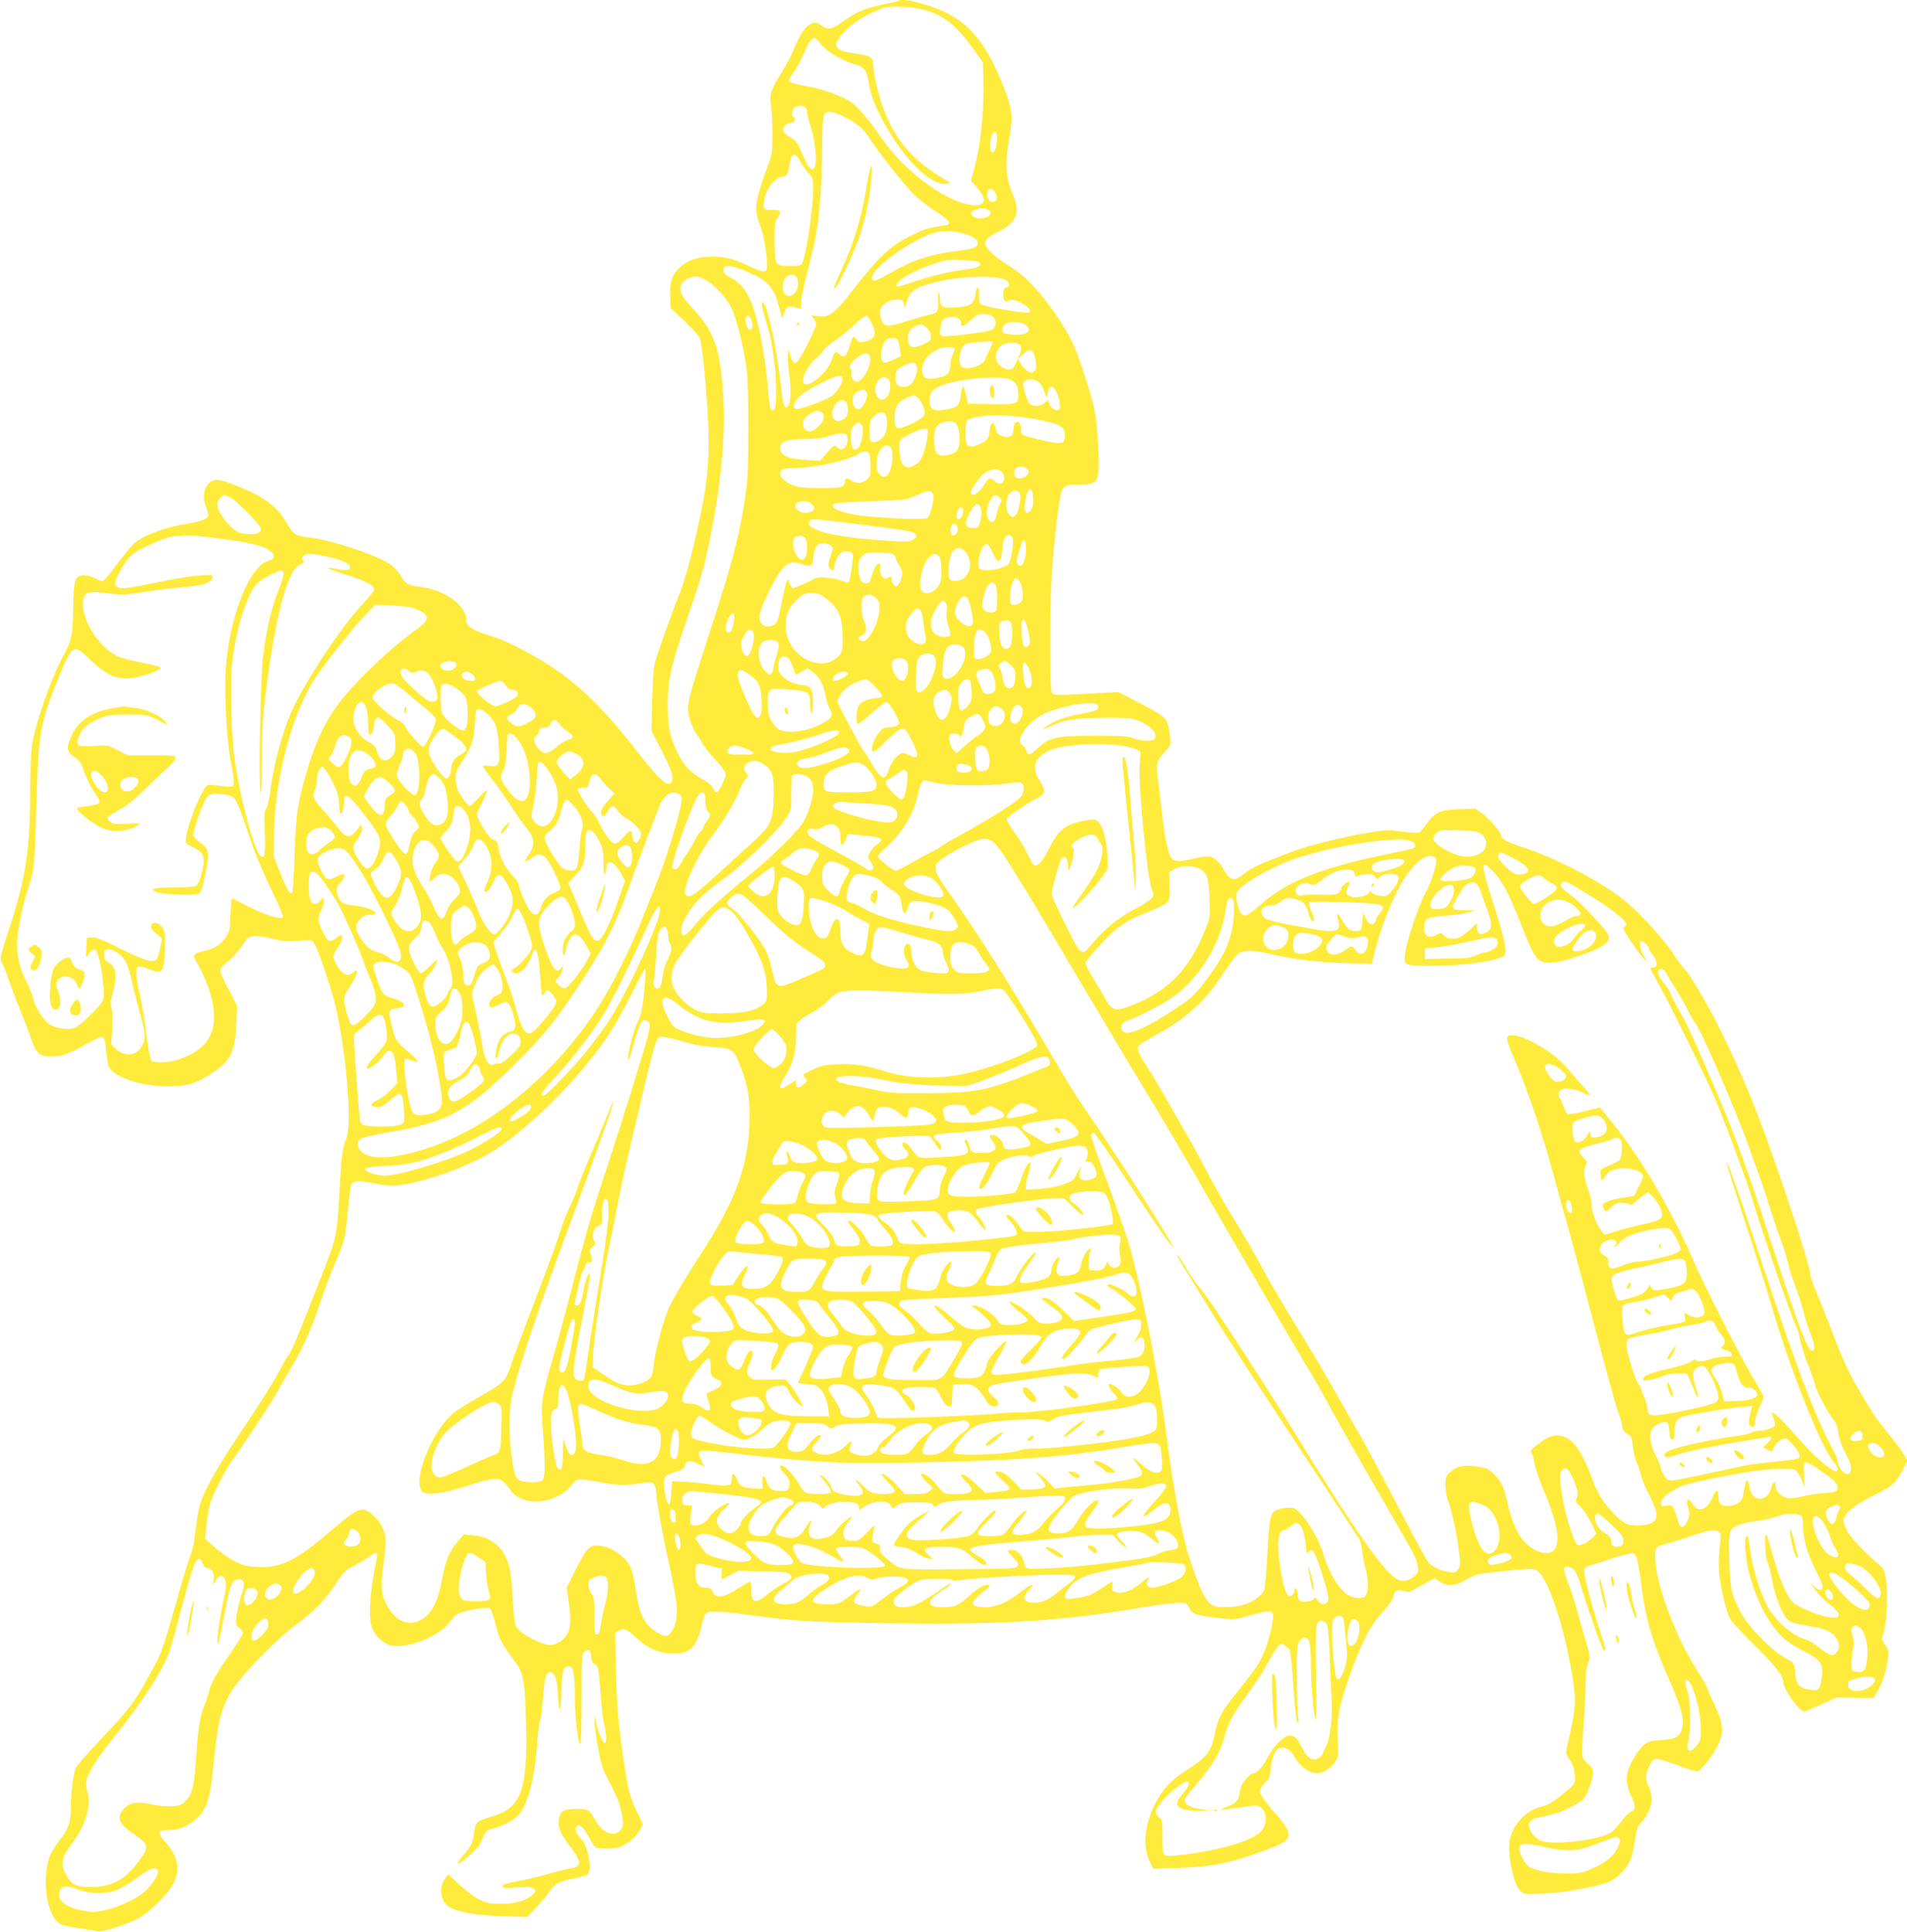 <?xml version="1.0" standalone="no"?>
<!DOCTYPE svg PUBLIC "-//W3C//DTD SVG 20010904//EN"
 "http://www.w3.org/TR/2001/REC-SVG-20010904/DTD/svg10.dtd">
<svg version="1.0" xmlns="http://www.w3.org/2000/svg"
 width="1264pt" height="1280pt" viewBox="0 0 1264 1280"
 preserveAspectRatio="xMidYMid meet">
<g transform="translate(0,1280) scale(0.1,-0.1)"
fill="#ffeb3b" stroke="none">
<path d="M5959 12796 c-3 -3 -41 -13 -85 -21 -134 -27 -198 -53 -276 -110 -80
-60 -110 -67 -151 -35 -63 50 -120 1 -185 -156 -15 -38 -51 -105 -78 -149 -75
-119 -87 -155 -74 -223 5 -31 10 -114 10 -186 0 -115 -3 -139 -26 -201 -89
-244 -98 -297 -61 -393 28 -74 50 -191 51 -267 1 -44 -2 -50 -21 -53 -11 -2
-52 12 -90 31 -95 48 -165 67 -248 67 -92 0 -161 -21 -212 -65 -57 -48 -76
-103 -71 -200 l3 -76 92 -87 c51 -48 97 -99 102 -114 14 -37 38 -266 52 -493
17 -287 2 -461 -67 -765 -48 -214 -89 -360 -128 -455 -39 -95 -132 -355 -153
-428 -10 -35 -17 -120 -20 -257 l-5 -205 55 -105 c66 -124 90 -187 83 -216
-17 -65 -70 -22 -236 191 -229 293 -397 454 -607 584 -145 89 -268 149 -372
181 -112 34 -151 61 -151 105 0 92 -141 195 -294 214 -89 11 -110 22 -140 76
-12 21 -38 51 -57 67 -75 61 -403 172 -552 187 -89 10 -103 19 -148 98 -48 84
-121 149 -224 198 -102 49 -202 85 -239 85 -67 0 -106 -94 -72 -174 9 -21 16
-47 16 -58 0 -25 -47 -44 -142 -59 -133 -20 -273 -70 -342 -123 -17 -13 -69
-76 -116 -139 -47 -64 -91 -117 -99 -117 -8 0 -34 9 -57 21 -25 11 -57 19 -76
17 -52 -5 -61 -36 -63 -218 -2 -172 -11 -216 -60 -305 -84 -150 -197 -475
-214 -611 -6 -49 -11 -181 -11 -294 0 -392 -29 -579 -142 -923 -59 -181 -61
-189 -46 -215 9 -15 34 -79 56 -142 22 -63 56 -151 74 -195 19 -44 47 -117 62
-162 35 -104 56 -123 136 -123 72 0 119 17 230 81 49 28 97 49 107 47 15 -3
20 -20 28 -102 10 -94 12 -100 44 -127 76 -63 247 -104 400 -97 110 6 156 22
253 85 128 84 156 140 165 333 l5 115 -56 107 c-31 58 -56 115 -56 127 0 13
18 35 49 58 27 21 68 67 93 103 39 58 48 65 81 68 21 2 75 -6 121 -18 69 -17
100 -20 174 -14 87 7 90 6 105 -17 26 -42 107 -279 138 -404 73 -300 115 -795
74 -890 -26 -64 -33 -117 -45 -355 -13 -259 -21 -302 -91 -483 -162 -415 -232
-587 -246 -598 -8 -7 -28 -40 -45 -73 -44 -87 -143 -244 -293 -466 -72 -107
-159 -249 -192 -316 -63 -125 -69 -150 -92 -344 -5 -47 -19 -106 -30 -131 -11
-25 -57 -175 -101 -334 -63 -224 -90 -306 -124 -369 -143 -268 -159 -290 -381
-525 -75 -79 -143 -157 -151 -173 -17 -32 -34 -161 -34 -255 0 -107 -15 -153
-76 -228 -32 -41 -60 -89 -69 -118 -47 -159 -14 -371 66 -430 17 -12 62 -24
125 -33 55 -8 113 -17 129 -20 37 -7 172 35 265 81 77 39 195 153 236 229 53
95 34 190 -55 286 -34 36 -44 69 -22 70 3 1 31 2 61 4 83 4 170 55 215 125 34
55 51 123 64 252 32 321 47 392 104 507 54 108 301 368 465 489 107 80 181
156 248 258 53 81 65 93 120 120 34 17 77 42 97 58 39 29 57 34 57 15 0 -7 -9
-58 -20 -113 -27 -135 -36 -297 -20 -355 17 -64 82 -126 140 -135 119 -18 330
73 392 170 13 19 34 39 48 44 66 26 189 45 208 33 7 -5 24 -53 37 -107 25
-100 33 -114 135 -255 51 -71 60 -123 67 -405 11 -433 -32 -552 -219 -609
-110 -33 -117 -40 -125 -106 -7 -66 -20 -94 -73 -155 -23 -26 -39 -49 -36 -52
11 -12 132 95 149 132 39 87 42 90 82 98 60 13 142 56 172 91 64 76 106 235
123 469 5 75 14 144 19 154 6 10 14 77 20 150 10 134 20 173 46 173 32 0 49
-50 53 -152 3 -54 8 -98 12 -98 4 0 10 58 11 128 4 137 14 166 53 160 27 -4
35 -47 36 -198 1 -150 23 -330 38 -315 4 4 7 139 7 302 0 281 1 295 20 309 28
21 40 12 43 -34 2 -29 8 -43 21 -47 25 -8 29 -26 42 -200 6 -82 15 -168 21
-190 17 -66 21 -135 8 -135 -16 0 -48 77 -59 141 -8 49 -9 51 -10 16 -2 -74
39 -298 63 -346 81 -157 96 -190 110 -247 21 -84 20 -120 -4 -144 -44 -44
-116 -15 -161 64 -42 76 -51 81 -129 80 -83 -2 -106 -13 -114 -60 -11 -57 2
-94 65 -178 69 -91 81 -123 54 -143 -11 -7 -28 -13 -40 -13 -12 0 -77 -16
-146 -35 -68 -20 -166 -43 -216 -52 -68 -12 -93 -21 -93 -31 0 -13 15 -14 93
-8 72 5 97 3 112 -8 19 -14 19 -15 2 -34 -39 -42 -116 -67 -212 -67 -79 0 -97
4 -147 28 -31 15 -91 59 -132 98 l-74 69 -20 -25 c-44 -56 -35 -147 18 -185
55 -39 172 -61 355 -67 l170 -6 63 67 c34 37 74 85 88 107 29 46 65 65 166 84
37 7 75 18 83 25 31 25 4 183 -38 229 -41 43 -51 71 -35 88 13 12 17 12 35 -4
12 -10 33 -40 48 -68 15 -27 32 -56 37 -62 13 -16 125 -17 165 -2 51 19 104
62 130 106 l25 43 -46 97 c-37 81 -49 120 -66 225 -49 311 -62 444 -67 694
l-5 252 24 16 c32 21 51 14 114 -45 74 -69 144 -101 229 -106 117 -7 167 34
200 164 30 118 25 113 105 113 39 0 149 -11 244 -25 260 -37 414 -45 956 -52
699 -8 1073 15 1573 98 231 38 321 46 342 31 6 -4 16 -19 22 -34 15 -33 50
-44 193 -60 105 -11 105 -11 219 21 143 41 149 38 132 -66 -18 -100 -57 -208
-97 -269 -20 -30 -78 -107 -130 -171 -108 -134 -129 -172 -150 -273 -26 -128
-50 -159 -196 -254 -101 -66 -154 -123 -203 -221 -70 -141 -83 -277 -35 -379
l24 -49 165 6 c206 7 308 25 482 83 180 61 243 92 247 123 6 43 -7 66 -98 171
-59 69 -90 113 -90 129 0 14 14 37 33 56 30 29 35 41 40 100 7 72 32 128 61
133 37 7 66 -9 90 -51 43 -73 102 -117 158 -117 37 0 89 33 115 72 25 37 26
43 20 146 -7 131 7 215 58 367 89 262 151 388 241 485 34 38 65 81 69 98 9 44
24 53 67 40 32 -10 41 -8 85 17 26 16 65 37 86 48 l38 20 31 -23 c44 -32 104
-30 166 7 72 43 74 43 272 64 161 16 187 17 206 4 73 -48 177 -352 233 -684
31 -185 29 -220 -32 -483 -10 -44 -9 -49 18 -90 21 -31 30 -59 33 -98 4 -61 6
-59 -78 -127 -64 -53 -96 -72 -143 -84 -99 -25 -180 -106 -207 -209 -24 -88
19 -306 67 -349 26 -23 31 -24 153 -18 128 5 292 33 404 67 48 15 74 31 109
67 61 62 76 96 92 210 12 83 17 99 44 127 46 48 75 120 67 173 -3 24 -12 57
-21 73 -21 40 -19 78 8 130 19 40 26 45 53 44 18 -1 81 -21 140 -43 62 -25
117 -40 128 -37 26 7 108 115 137 181 37 81 32 134 -23 250 -26 55 -50 110
-53 122 -3 12 -29 57 -57 100 -141 216 -273 556 -285 733 -6 100 -5 102 82
123 33 9 105 32 160 51 105 38 165 45 184 22 8 -10 8 -34 0 -92 -6 -45 -8
-117 -5 -167 7 -92 44 -253 71 -310 9 -19 83 -100 166 -181 138 -136 189 -201
189 -241 0 -47 105 -195 138 -195 8 0 60 21 116 47 l101 46 122 -2 122 -2 25
43 c34 59 54 119 67 200 10 67 10 71 -15 107 -26 37 -26 39 -11 81 20 58 30
256 17 348 -10 70 -13 76 -54 110 -81 67 -186 178 -207 220 -11 23 -21 53 -21
68 0 44 71 102 203 167 123 61 140 76 192 174 l28 53 -19 36 c-10 19 -54 79
-98 132 -43 53 -89 113 -101 132 -150 236 -189 314 -275 540 -35 91 -82 211
-106 267 -24 56 -44 110 -44 120 0 39 -56 224 -172 568 -159 473 -268 746
-435 1080 -77 155 -200 362 -229 386 -9 7 -44 54 -77 104 -74 110 -238 287
-332 359 -168 127 -441 269 -650 338 -114 37 -155 59 -155 81 0 21 -74 108
-121 143 l-50 36 -107 -4 c-126 -4 -159 -19 -217 -99 -19 -27 -43 -53 -51 -56
-9 -3 -60 0 -114 7 -89 12 -108 11 -228 -9 -171 -28 -420 -91 -513 -130 -41
-16 -111 -44 -157 -61 -45 -18 -102 -47 -126 -65 -71 -54 -84 -59 -112 -41
-13 9 -33 34 -44 55 -20 41 -57 76 -91 86 -11 4 -61 -3 -111 -15 -104 -24
-132 -21 -152 18 -19 36 -41 156 -56 302 -7 63 -18 156 -25 205 -14 105 -10
121 45 182 44 47 44 49 30 143 -13 82 -26 94 -203 185 l-133 69 -215 -11
c-193 -10 -215 -10 -226 5 -15 18 -17 488 -3 757 8 167 42 475 61 558 14 59
30 67 133 67 89 0 106 11 116 76 10 64 -6 325 -25 417 -21 102 -101 349 -140
434 -66 142 -208 339 -319 441 -31 28 -84 67 -119 88 -79 47 -147 112 -147
140 0 26 20 44 85 77 128 64 151 129 94 260 -44 100 -49 203 -19 362 26 142
20 194 -41 349 -105 264 -215 404 -384 485 -110 53 -285 97 -306 77z m183 -66
c124 -38 207 -108 324 -275 l49 -69 3 -101 c6 -188 -14 -414 -49 -555 l-33
-129 37 -40 c66 -74 63 -121 -8 -121 -165 0 -462 213 -622 445 -69 102 -142
190 -190 230 -48 39 -193 95 -292 111 -93 16 -131 28 -131 43 0 6 17 35 39 65
21 31 48 82 61 115 20 55 51 101 68 101 4 0 26 -22 49 -49 44 -51 146 -109
229 -130 53 -14 71 -42 83 -124 11 -79 55 -187 126 -305 136 -231 296 -376
396 -360 23 4 23 5 -10 24 -255 146 -382 316 -457 612 -13 52 -24 113 -24 136
0 66 -14 77 -120 91 -69 10 -98 19 -114 34 -20 21 -20 21 -1 57 41 76 172 168
300 211 55 18 202 9 287 -17z m-804 -642 c7 -7 12 -22 12 -35 0 -13 9 -49 20
-80 11 -31 25 -93 31 -139 22 -157 -14 -208 -66 -91 -15 34 -34 77 -42 94 -9
19 -32 42 -57 55 -49 28 -58 58 -24 82 12 9 30 16 40 16 19 0 25 25 8 35 -16
10 -11 53 8 64 23 14 55 14 70 -1z m247 -57 c90 -43 140 -84 177 -145 44 -73
229 -308 293 -372 28 -28 90 -77 138 -108 82 -53 108 -78 93 -93 -3 -4 -37
-10 -74 -15 -47 -5 -94 -21 -157 -51 -155 -76 -218 -134 -400 -367 -122 -158
-160 -186 -232 -175 l-45 7 16 -23 c9 -13 16 -31 16 -39 0 -9 -27 -70 -60
-136 -69 -135 -86 -147 -110 -74 l-15 45 -3 -34 c-2 -19 1 -70 7 -114 15 -112
14 -199 -3 -223 -25 -33 -35 -5 -51 136 -28 246 -84 512 -116 545 -17 17 -9
-39 17 -119 40 -127 66 -295 68 -443 1 -94 -3 -136 -11 -144 -24 -24 -33 5
-43 136 -19 242 -73 504 -124 602 -36 70 -67 104 -122 133 -39 20 -49 31 -49
50 0 37 39 37 129 1 166 -66 206 -108 242 -256 17 -69 18 -69 28 -38 17 51 30
59 76 46 l40 -10 0 36 c0 39 22 140 64 296 51 191 76 441 76 767 0 86 4 168
10 182 13 35 48 34 125 -3z m1022 -169 c-6 -58 -18 -79 -37 -67 -15 9 -7 100
11 121 21 25 32 3 26 -54z m-1300 -136 c9 -17 31 -48 49 -69 31 -34 34 -43 34
-100 0 -141 -49 -468 -75 -504 -10 -13 -28 -17 -80 -16 -97 1 -99 5 -101 161
-1 109 2 131 17 154 32 44 25 59 -24 57 -61 -3 -71 5 -63 58 11 81 76 163 129
163 21 0 33 24 41 84 10 76 38 80 73 12z m1289 -201 c20 -31 15 -59 -13 -63
-27 -4 -47 30 -39 64 8 31 31 31 52 -1z m-41 -119 c45 -33 -52 -73 -100 -42
-28 18 -25 33 9 46 32 13 70 12 91 -4z m-183 -150 c69 -16 108 -40 108 -65 0
-31 -20 -39 -146 -55 -179 -23 -291 -62 -445 -152 -84 -49 -109 -54 -109 -24
0 58 210 217 379 286 64 27 129 30 213 10z m120 -195 c20 -20 -14 -38 -85 -46
-102 -11 -236 -43 -349 -82 -59 -21 -110 -35 -113 -31 -31 31 153 130 320 172
41 10 214 1 227 -13z m-1212 -100 c36 -68 -35 -160 -81 -105 -17 21 -12 84 8
106 21 24 60 23 73 -1z m-612 -11 c58 -26 145 -119 182 -194 33 -68 83 -273
100 -411 14 -114 14 -654 0 -760 -39 -304 -87 -488 -272 -1055 -93 -287 -118
-374 -118 -426 0 -45 27 -126 55 -165 13 -19 33 -50 44 -69 10 -20 49 -68 85
-107 38 -41 66 -80 66 -92 0 -27 -47 -121 -60 -121 -5 0 -16 13 -25 29 -9 19
-38 42 -76 62 -71 38 -119 90 -159 174 -51 104 -65 175 -64 325 1 158 23 253
125 550 97 281 118 355 154 535 72 360 101 647 91 902 -14 333 -55 466 -185
607 -31 34 -66 75 -79 93 -41 58 -23 113 44 133 41 12 44 12 92 -10z m1992 -3
c32 -16 38 -43 11 -52 -17 -5 -21 -15 -21 -45 0 -45 11 -56 40 -40 36 19 159
-55 134 -80 -11 -11 -267 31 -311 50 -20 8 -23 17 -23 59 0 67 -16 74 -25 11
-9 -65 -31 -80 -129 -87 -90 -7 -106 2 -106 58 0 21 -4 40 -8 43 -5 3 -6 -22
-4 -55 5 -69 -4 -84 -56 -94 -20 -4 -86 -22 -145 -41 -136 -44 -157 -43 -176
13 -12 32 -12 47 -3 67 16 36 57 59 105 60 38 1 42 -1 48 -29 l6 -30 8 30 c23
85 55 109 196 145 150 39 394 48 459 17z m-82 -243 c32 -22 27 -74 -8 -91 -33
-15 -303 -48 -325 -39 -14 5 -17 15 -12 53 6 55 25 73 77 73 40 0 60 -14 60
-42 0 -28 19 -22 66 22 35 32 51 40 82 40 20 0 48 -7 60 -16z m-1598 -23 c14
-36 10 -66 -10 -66 -16 0 -35 56 -27 79 10 24 23 19 37 -13z m797 -22 c38 -76
25 -107 -54 -124 -26 -5 -34 -2 -45 14 -18 29 -25 26 -38 -16 -23 -75 -33 -93
-50 -93 -10 0 -23 7 -30 15 -20 24 -27 18 -46 -37 -37 -111 -210 -227 -190
-126 8 41 53 111 85 133 14 9 35 31 46 49 11 17 48 50 83 72 35 23 92 70 128
104 35 34 70 60 77 58 6 -2 22 -24 34 -49z m1023 -14 c28 -25 25 -44 -7 -56
-33 -13 -129 -7 -144 8 -15 15 -3 48 24 61 30 16 104 8 127 -13z m-655 -20
c16 -15 25 -36 25 -54 0 -26 -6 -33 -46 -51 -66 -29 -90 -26 -103 10 -13 40 3
86 38 105 38 21 59 18 86 -10z m-197 -77 c5 -7 13 -34 16 -61 l7 -47 -52 -25
c-39 -18 -56 -21 -66 -13 -28 23 -6 137 29 151 24 10 56 7 66 -5z m632 -15 c0
-5 -10 -28 -22 -53 -12 -25 -26 -55 -31 -67 -18 -40 -127 -69 -155 -41 -17 17
-15 83 3 118 16 32 32 38 110 43 28 2 60 4 73 5 12 1 22 -1 22 -5z m171 -13
c30 -17 25 -43 -30 -150 -25 -48 -121 4 -121 65 0 38 31 82 63 88 41 8 68 7
88 -3z m-426 -30 c3 -5 -1 -23 -10 -39 -8 -17 -15 -43 -15 -60 0 -56 -15 -77
-64 -90 -73 -18 -105 -15 -117 13 -35 77 59 185 163 186 20 0 40 -4 43 -10z
m525 -30 c6 -10 13 -39 16 -62 5 -34 2 -47 -11 -58 -15 -12 -20 -12 -43 1 -14
8 -34 29 -45 47 l-19 32 30 30 c35 35 57 38 72 10z m-1082 -34 c6 -53 -52
-156 -88 -156 -23 0 -44 35 -36 57 4 9 1 21 -5 29 -15 18 3 48 49 79 47 33 76
30 80 -9z m302 -41 c17 -20 3 -90 -24 -122 -16 -18 -33 -26 -55 -26 -42 0 -56
15 -56 65 0 44 16 61 79 85 41 15 42 15 56 -2z m-487 -89 c9 -24 -34 -96 -72
-122 -42 -27 -195 -84 -228 -84 -33 0 -29 32 9 75 19 23 72 57 137 90 109 56
145 65 154 41z m305 -8 c21 -21 15 -95 -10 -118 -28 -26 -43 -25 -62 2 -44 62
22 166 72 116z m807 -3 c38 -15 55 -46 55 -99 0 -64 -8 -67 -179 -64 l-155 3
-7 30 c-4 17 -10 43 -13 58 -10 41 -23 25 -28 -35 -4 -37 -12 -57 -27 -69 -24
-20 -117 -35 -150 -24 -26 8 -37 47 -25 94 7 29 18 40 54 58 101 50 399 80
475 48z m195 -21 c8 -8 22 -33 31 -56 l16 -43 7 33 c10 42 25 50 47 24 24 -30
45 -120 30 -135 -16 -16 -59 8 -67 38 l-6 25 -25 -20 c-28 -22 -64 -26 -92
-10 -12 6 -26 36 -37 76 -17 65 -17 67 1 81 22 16 72 9 95 -13z m-1149 -60
c11 -13 10 -23 -2 -56 -25 -73 -80 -78 -87 -9 -4 35 11 58 43 71 29 12 31 12
46 -6z m345 -41 c20 -21 44 -75 44 -102 0 -23 -56 -59 -133 -88 -58 -21 -67
-14 -67 62 0 67 16 96 70 123 53 27 63 27 86 5z m-476 -32 c18 -35 12 -88 -12
-105 -34 -24 -67 -20 -78 9 -24 64 59 153 90 96z m-169 -61 c31 -17 24 -58
-17 -96 -39 -37 -64 -42 -88 -18 -32 31 -8 85 48 110 38 16 34 16 57 4z m429
-19 c13 -25 13 -80 -1 -119 -18 -52 -92 -84 -102 -44 -3 9 -4 42 -3 73 1 49 5
60 31 82 36 31 61 34 75 8z m875 -11 c118 -14 229 -37 271 -58 35 -16 48 -42
42 -82 -6 -44 -28 -46 -155 -16 -65 15 -122 31 -127 36 -5 5 -8 21 -8 37 0 15
-5 33 -10 40 -14 17 -38 4 -38 -21 -1 -64 -23 -83 -76 -66 -27 9 -36 19 -44
51 -14 52 -33 46 -40 -12 -7 -57 -14 -67 -64 -90 -56 -25 -82 -24 -90 4 -11
40 -7 145 6 153 49 31 186 40 333 24z m-419 -38 c23 -15 34 -52 34 -111 0 -74
-18 -96 -85 -107 -61 -9 -77 7 -83 79 -6 78 11 124 51 136 40 12 69 13 83 3z
m-618 -14 c23 -23 7 -133 -23 -158 -27 -23 -45 5 -45 71 0 46 5 64 20 79 23
23 31 25 48 8z m438 -83 c-9 -81 -37 -156 -66 -176 -71 -50 -109 -26 -117 74
-4 49 -2 71 8 84 18 21 127 72 158 73 23 0 24 -2 17 -55z m-530 -1 c8 -30 -9
-72 -31 -80 -9 -4 -25 2 -36 12 -19 17 -21 17 -66 -35 l-47 -54 -97 6 c-131 7
-183 38 -164 96 9 29 57 41 164 42 65 0 114 6 151 19 30 10 70 18 87 19 27 1
34 -3 39 -25z m284 -64 c11 -7 15 -26 15 -67 -1 -106 -46 -164 -88 -112 -27
33 -19 130 14 165 24 26 36 29 59 14z m-142 -42 c7 -7 12 -41 12 -84 0 -66 -2
-74 -26 -93 -31 -25 -72 -27 -100 -6 -26 20 -44 19 -44 -4 0 -39 -26 -46 -164
-45 -99 0 -142 4 -176 17 -79 31 -114 83 -71 107 11 5 53 10 94 10 117 0 340
50 402 89 35 23 57 25 73 9z m1056 -110 c14 -24 -18 -58 -55 -58 -22 0 -30 6
-35 25 -4 15 -1 32 7 41 16 19 68 15 83 -8z m-168 -23 c31 -47 -10 -93 -51
-55 -29 27 -41 25 -62 -7 -41 -68 -83 -98 -98 -72 -10 16 61 117 98 139 46 28
92 26 113 -5z m202 -167 c2 -42 -2 -60 -16 -78 -28 -35 -45 -18 -39 39 11 107
50 135 55 39z m-664 30 c13 -21 -16 -147 -37 -160 -23 -15 -353 0 -482 22
-117 20 -177 55 -127 75 9 3 118 10 242 14 223 8 226 8 295 39 76 34 92 36
109 10z m575 5 c13 -26 -7 -128 -29 -148 -17 -16 -20 -15 -39 4 -33 33 -25
128 13 153 19 13 45 9 55 -9z m-5236 -27 c36 -15 207 -188 207 -209 0 -34 -51
-46 -131 -30 -58 11 -159 133 -159 193 0 18 32 60 45 60 3 0 20 -6 38 -14z
m5102 -2 c9 -9 14 -19 13 -23 -18 -34 -28 -62 -33 -94 -7 -44 -31 -59 -51 -32
-18 25 -18 67 1 112 23 54 42 64 70 37z m-1244 -45 c25 -25 21 -41 -14 -53
-32 -12 -75 1 -90 26 -28 43 63 68 104 27z m1119 -23 c10 -26 3 -89 -12 -119
-7 -14 -19 -17 -46 -15 -31 3 -37 7 -40 28 -3 31 53 130 73 130 9 0 20 -11 25
-24z m-118 -8 c8 -23 -7 -63 -25 -66 -12 -2 -17 3 -17 18 0 42 32 78 42 48z
m-671 -104 c161 -20 309 -41 328 -47 44 -15 46 -37 7 -56 -25 -12 -56 -12
-195 -2 -325 22 -509 69 -488 124 9 23 12 22 348 -19z m637 -25 c3 -27 -20
-55 -38 -44 -11 7 -13 35 -4 60 10 24 39 13 42 -16z m-4878 -69 c179 -25 272
-46 312 -74 44 -29 44 -58 -2 -71 -132 -38 -267 -390 -285 -745 -8 -161 9
-456 35 -588 23 -117 25 -159 9 -164 -7 -2 -43 0 -81 5 -38 5 -75 7 -82 4 -32
-12 -129 -245 -142 -341 -7 -45 -6 -45 32 -63 62 -28 84 -52 84 -93 0 -53 -28
-153 -47 -167 -12 -9 -59 -13 -149 -13 -134 0 -171 -10 -117 -31 40 -16 255
-24 279 -11 16 8 26 35 43 119 31 151 28 178 -29 218 -25 17 -46 39 -48 48 -4
20 30 128 66 210 29 66 43 73 130 64 44 -5 62 -12 78 -31 12 -13 43 -89 69
-168 61 -183 99 -278 187 -461 48 -99 68 -151 62 -157 -15 -15 -132 23 -239
79 -49 25 -93 47 -97 49 -3 2 -8 -46 -10 -106 -3 -99 -5 -112 -31 -151 -34
-51 -74 -77 -144 -92 -65 -15 -77 -27 -58 -59 115 -199 153 -384 101 -495 -36
-78 -99 -126 -214 -166 -63 -22 -164 -25 -180 -6 -6 6 -20 84 -31 172 -11 88
-29 198 -40 245 -26 111 -34 182 -22 199 8 12 18 11 66 -7 105 -41 114 -31
118 138 2 97 0 111 -19 137 -25 33 -67 38 -73 8 -2 -13 9 -30 35 -51 l38 -32
-12 -62 c-6 -34 -17 -69 -24 -77 -22 -26 -82 -8 -242 72 -119 60 -160 76 -187
73 l-34 -3 -3 -65 -2 -65 21 28 c11 15 27 27 34 27 19 0 44 -86 55 -195 16
-149 19 -138 -72 -231 -49 -50 -94 -88 -115 -95 -43 -14 -120 -4 -161 21 -41
25 -99 113 -111 172 -6 26 -27 77 -46 115 -53 101 -71 205 -57 318 12 90 47
241 77 325 30 85 35 136 45 480 14 515 24 579 130 844 108 268 114 274 218
173 128 -122 197 -149 323 -123 81 17 166 53 153 65 -5 4 -60 18 -123 30 -149
28 -198 50 -264 120 -90 94 -143 226 -123 305 11 44 36 50 159 35 101 -12 119
-11 246 9 75 12 191 26 259 32 130 9 183 28 191 65 3 17 -3 18 -86 12 -49 -4
-145 -18 -213 -32 -266 -55 -297 -59 -326 -47 -33 16 -28 39 27 133 45 78 66
95 184 150 152 71 204 75 475 39z m5243 1 c6 -23 -10 -137 -23 -161 -21 -39
-174 -66 -200 -35 -14 17 2 106 25 142 21 31 40 20 64 -37 37 -86 56 -77 67
33 4 45 12 70 22 76 20 12 39 4 45 -18z m-1373 0 c15 -29 12 -104 -4 -127 -12
-15 -19 -17 -33 -8 -40 24 -63 125 -33 145 25 15 59 10 70 -10z m1460 -75 c0
-67 -24 -117 -48 -102 -21 13 -15 48 23 154 2 6 9 12 15 12 6 0 10 -27 10 -64z
m-1295 30 c19 -13 19 -15 0 -70 -14 -42 -17 -61 -9 -73 16 -26 34 -27 34 -4 0
35 27 89 50 101 25 13 66 6 72 -12 6 -16 -17 -176 -26 -185 -4 -4 -21 -1 -39
6 -52 22 -167 34 -184 19 -8 -6 -40 -22 -71 -35 -31 -13 -63 -27 -70 -30 -7
-3 -18 8 -26 28 l-14 34 -11 -27 c-5 -15 -19 -73 -30 -130 -24 -124 -28 -136
-52 -148 -55 -30 -105 5 -94 68 9 54 105 250 145 296 46 52 67 58 128 39 64
-21 82 -14 82 31 0 40 16 87 33 98 19 12 62 9 82 -6z m876 -26 c25 -14 49 -62
49 -100 0 -61 -43 -109 -97 -110 -17 0 -35 6 -39 12 -11 18 -7 112 6 153 16
49 44 64 81 45z m-471 -29 c16 -4 26 -15 28 -31 2 -13 13 -35 23 -49 10 -13
19 -34 19 -46 0 -34 -20 -83 -36 -89 -14 -6 -34 22 -34 48 0 19 -5 20 -30 6
-16 -8 -22 -6 -36 15 -10 15 -14 34 -10 49 3 14 2 27 -3 30 -14 9 -38 -26 -53
-79 -12 -43 -17 -50 -38 -50 -32 0 -50 36 -50 103 0 43 5 58 25 77 21 22 32
25 97 24 40 -1 84 -4 98 -8z m-3752 -17 c96 -19 162 -48 162 -69 0 -24 -23
-28 -85 -15 -100 21 -71 2 64 -40 130 -42 181 -69 181 -96 0 -7 -34 -51 -76
-96 -136 -147 -329 -433 -444 -654 -75 -147 -142 -381 -171 -599 -6 -49 -18
-97 -26 -106 -11 -14 -13 -42 -8 -155 6 -137 0 -175 -25 -159 -42 26 -137 376
-176 654 -21 150 -29 501 -15 631 26 229 102 464 169 527 31 29 134 83 157 83
24 0 18 -38 -21 -136 -43 -106 -78 -255 -100 -425 -18 -140 -31 -848 -17 -912
5 -23 8 52 9 205 0 188 5 285 22 428 65 532 147 845 231 880 25 10 29 15 20
26 -17 20 6 44 43 44 16 0 64 -7 106 -16z m4066 0 c18 -18 22 -136 7 -177 -21
-55 -88 -86 -119 -55 -29 29 -2 174 42 221 29 31 48 34 70 11z m554 -236 c3
-44 1 -56 -16 -71 -11 -10 -31 -17 -44 -15 -22 3 -23 7 -21 66 1 40 8 73 18
89 l17 25 21 -20 c14 -14 22 -38 25 -74z m-178 43 c12 -23 13 -150 1 -169 -5
-8 -22 -12 -42 -10 -45 4 -58 39 -40 106 22 84 57 116 81 73z m-1134 -80 c93
-66 118 -124 119 -268 0 -87 -1 -93 -28 -121 -119 -124 -351 10 -350 203 0 73
24 126 82 178 35 32 48 37 90 37 37 0 57 -6 87 -29z m338 -2 c21 -17 26 -29
26 -65 0 -92 -69 -228 -113 -222 -30 4 -32 26 -3 39 31 14 34 47 11 102 -21
52 -20 143 3 156 26 16 47 13 76 -10z m614 -13 c17 -38 36 -141 29 -159 -10
-26 -43 -20 -82 14 -41 37 -45 70 -15 129 23 46 51 52 68 16z m-149 -20 c8
-10 10 -30 6 -58 -4 -29 -1 -58 9 -88 25 -71 22 -80 -24 -80 -83 0 -114 74
-69 163 23 45 47 77 59 77 4 0 13 -6 19 -14z m-3514 -40 c96 -40 98 -70 9
-134 -182 -129 -433 -371 -535 -515 -95 -134 -159 -286 -219 -511 -41 -156
-50 -230 -58 -488 -4 -125 -11 -230 -15 -234 -14 -15 -36 21 -78 129 l-44 112
2 150 c3 368 123 813 278 1040 82 120 245 324 320 403 l73 75 113 -5 c74 -4
128 -11 154 -22z m3343 -5 c9 -5 18 -42 23 -91 5 -45 12 -87 15 -91 3 -5 2
-18 -1 -29 -14 -43 -98 -10 -122 47 -19 48 -10 94 29 138 32 38 36 39 56 26z
m-1237 -96 c-10 -43 -16 -55 -32 -55 -26 0 -26 54 2 99 31 50 46 28 30 -44z
m1955 -51 c15 -70 15 -77 0 -92 -25 -26 -40 -1 -44 78 -7 125 17 133 44 14z
m-118 64 c14 -14 16 -116 2 -152 -11 -31 -45 -35 -60 -6 -17 33 -24 138 -10
155 15 18 51 20 68 3z m-1708 -63 c23 -27 -15 -172 -42 -163 -22 7 -40 58 -34
93 7 33 40 85 56 85 4 0 13 -7 20 -15z m1529 5 c23 -12 51 -79 51 -120 0 -23
-8 -35 -32 -50 -18 -11 -44 -19 -58 -18 -24 3 -25 5 -24 78 0 73 14 120 35
120 6 0 18 -4 28 -10z m-1372 -68 c19 -12 19 -34 1 -92 -10 -30 -20 -72 -23
-92 -7 -43 -22 -48 -53 -15 -56 60 -58 180 -2 200 22 8 63 8 77 -1z m1238 -42
c37 -41 -8 -156 -78 -198 -36 -22 -63 -7 -60 34 5 103 17 156 37 169 29 21 80
19 101 -5z m-194 -56 c44 -54 -47 -260 -105 -238 -16 6 -18 19 -14 110 3 83 7
106 22 123 23 25 78 28 97 5z m-957 -26 c7 -13 19 -40 26 -60 6 -21 14 -38 17
-38 3 0 21 9 40 21 l34 21 34 -23 c44 -30 73 -83 86 -156 6 -32 19 -73 30 -91
26 -44 14 -63 -61 -101 -74 -37 -157 -55 -224 -48 -42 4 -55 10 -79 38 -40 48
-47 70 -47 154 0 95 4 97 138 86 137 -12 142 -16 142 -97 0 -41 4 -63 10 -59
14 9 12 125 -3 155 -8 17 -22 26 -42 28 -58 6 -104 23 -135 49 -41 34 -51 62
-39 107 8 29 15 36 34 36 15 0 30 -9 39 -22z m770 -4 c30 -29 11 -134 -24
-134 -25 0 -58 44 -66 88 -5 28 -3 38 11 49 25 18 60 17 79 -3z m-2979 -29 c0
-28 -45 -48 -79 -35 -52 19 -23 63 39 58 32 -2 40 -7 40 -23z m3676 -4 c23
-23 29 -38 29 -71 0 -50 -14 -80 -39 -80 -26 0 -37 18 -45 68 -3 24 -12 52
-19 63 -10 17 -9 22 7 35 27 20 33 18 67 -15z m119 -23 c30 -66 23 -139 -12
-125 -23 8 -39 167 -18 167 6 0 20 -19 30 -42z m-4108 -15 c15 -13 23 -14 44
-5 56 26 91 1 124 -87 34 -87 23 -121 -33 -107 -27 6 -146 112 -178 157 -34
49 -1 82 43 42z m3857 -2 c23 -23 38 -107 24 -130 -15 -24 -72 -27 -79 -4 -3
10 -15 39 -26 65 -29 64 -20 79 50 87 6 0 21 -8 31 -18z m-1603 -20 c64 -45
77 -74 82 -171 3 -63 0 -90 -11 -104 -14 -19 -14 -19 -34 1 -25 25 -113 232
-113 265 0 47 21 50 76 9z m-1838 3 c24 -16 30 -43 10 -45 -48 -5 -85 18 -75
45 8 20 36 20 65 0z m2492 3 c0 -14 -60 -47 -86 -47 -24 0 -12 33 16 47 33 17
70 16 70 0z m182 -88 c27 -27 47 -56 45 -62 -2 -7 -22 -13 -44 -14 -48 -1 -98
-25 -114 -54 -14 -27 -17 -111 -4 -116 6 -2 48 31 94 72 45 42 90 75 98 73 18
-3 83 -113 83 -139 0 -16 -37 -29 -86 -29 -35 0 -94 -88 -94 -141 0 -31 23
-22 75 32 28 28 67 64 88 81 46 37 55 32 103 -64 48 -95 43 -124 -15 -93 -17
8 -37 15 -45 15 -28 0 -75 -51 -91 -100 -23 -68 -36 -76 -67 -42 -15 15 -38
49 -53 77 -14 27 -34 59 -44 70 -10 11 -46 74 -81 140 -113 213 -105 192 -87
230 19 39 68 79 123 99 58 22 64 20 116 -35z m632 29 c3 -13 6 -47 6 -76 0
-46 -4 -58 -30 -84 -44 -43 -55 -34 -58 53 -2 64 0 79 18 102 26 33 56 35 64
5z m-3084 -18 c13 -19 30 -30 44 -30 33 0 49 -22 33 -43 -14 -19 -119 -67
-145 -67 -24 0 -121 81 -122 101 0 5 86 46 130 62 29 10 39 7 60 -23z m-645
-58 c38 -33 95 -80 125 -104 30 -24 56 -53 58 -64 4 -27 -64 -178 -82 -182
-15 -3 -110 104 -121 137 -3 11 -25 29 -49 40 -55 27 -166 127 -166 150 0 40
104 106 144 91 12 -4 52 -35 91 -68z m317 39 c26 -17 54 -43 62 -60 21 -40 22
-179 2 -207 -14 -19 -15 -19 -49 0 -19 10 -52 36 -73 57 -38 39 -39 42 -43
125 -1 46 0 91 3 99 9 23 48 18 98 -14z m3274 -37 c15 -22 15 -32 5 -78 -28
-124 -83 -127 -110 -6 -11 51 3 84 42 100 35 14 46 12 63 -16z m-3870 -89 c8
-20 14 -67 14 -110 0 -41 4 -75 10 -75 14 0 30 35 30 68 0 16 7 35 16 43 13
11 23 4 70 -45 54 -58 54 -59 54 -123 0 -55 -4 -67 -25 -88 -40 -41 -78 -26
-95 35 -9 32 -19 44 -60 66 -66 36 -106 111 -96 177 14 86 56 113 82 52z
m1109 -18 c28 -40 19 -60 -41 -89 -59 -29 -74 -28 -116 10 -25 21 -22 39 7 46
13 3 31 19 40 35 8 16 20 31 27 34 21 7 67 -13 83 -36z m3742 27 c10 -26 -12
-37 -117 -55 -103 -18 -187 -50 -230 -88 -23 -20 -21 -20 27 4 95 46 172 59
363 59 159 1 180 -1 231 -22 67 -27 112 -70 107 -103 -2 -20 -10 -24 -46 -27
-24 -2 -66 5 -95 15 -44 15 -85 18 -262 18 -253 0 -300 -11 -375 -81 -54 -51
-67 -54 -76 -19 -3 14 -15 30 -25 36 -27 14 -24 49 9 96 51 76 121 119 244
152 93 25 110 28 181 30 44 1 59 -3 64 -15z m-509 -6 c32 -32 -13 -127 -52
-112 -24 9 -24 64 0 102 16 25 34 28 52 10z m-130 -14 c45 -31 18 -114 -38
-114 -36 0 -50 17 -50 61 0 37 26 69 55 69 6 0 21 -7 33 -16z m-3400 -41 c47
-45 60 -85 69 -209 8 -119 -1 -139 -63 -129 -24 3 -44 3 -44 -1 0 -4 33 -51
73 -103 40 -53 94 -130 120 -171 26 -41 68 -101 93 -132 58 -72 63 -114 20
-177 -16 -23 -26 -44 -23 -47 3 -3 22 6 41 21 43 33 75 29 105 -14 34 -48 93
-179 86 -191 -4 -6 -24 -18 -44 -26 -43 -17 -76 -56 -88 -105 -13 -47 -44 -50
-74 -8 -27 39 -68 137 -69 164 0 12 -17 38 -39 59 -47 46 -92 132 -98 189 -4
36 -10 45 -33 54 -19 7 -41 33 -69 81 -22 39 -41 77 -41 84 0 8 16 44 36 81
19 37 34 73 32 79 -2 6 -26 -14 -53 -45 -27 -32 -55 -57 -62 -57 -7 0 -29 25
-50 56 -29 44 -38 67 -41 112 -3 53 -1 61 39 122 65 100 79 140 85 238 3 48 7
93 10 100 7 23 43 12 82 -25z m3272 -25 c32 -52 26 -74 -27 -111 -26 -17 -69
-51 -94 -75 l-48 -43 -20 20 c-21 21 -37 83 -26 100 8 14 52 14 60 1 13 -21
24 -8 31 38 8 55 18 70 59 88 42 18 43 18 65 -18z m-2803 -34 c9 -14 34 -37
55 -51 45 -28 45 -44 -1 -57 -17 -5 -51 -26 -75 -48 -24 -21 -54 -38 -66 -38
-49 0 -106 98 -66 113 8 3 16 16 18 29 2 18 10 24 36 26 24 2 35 10 42 28 12
31 35 31 57 -2z m-699 -79 c57 -41 82 -70 82 -94 0 -5 -18 -20 -39 -32 -42
-23 -61 -54 -61 -98 0 -15 -6 -36 -14 -46 -14 -19 -15 -19 -37 0 -38 34 -99
136 -99 167 0 52 65 148 100 148 4 0 35 -20 68 -45z m2552 19 c0 -28 -213
-117 -309 -130 -65 -8 -141 3 -141 21 0 20 9 24 106 40 48 9 139 33 202 54
114 39 142 42 142 15z m-2134 -36 c52 -63 85 -171 86 -284 0 -164 -68 -177
-166 -30 -30 45 -32 67 -10 102 12 17 18 55 21 122 3 53 6 103 8 110 7 21 32
13 61 -20z m-1115 12 c27 -15 24 -54 -9 -125 -42 -87 -54 -94 -93 -56 l-31 31
20 33 c11 17 23 46 26 62 14 56 46 76 87 55z m5116 -60 c40 -5 86 -16 102 -25
l30 -15 -5 -83 c-10 -146 50 -760 82 -836 13 -32 13 -36 -7 -57 -12 -13 -53
-39 -93 -60 -130 -67 -220 -142 -323 -267 -28 -33 -36 -33 -63 -5 -24 26 -180
342 -180 365 0 21 50 204 61 226 21 39 49 14 49 -46 1 -43 14 -19 31 56 9 44
10 60 1 69 -18 18 -16 22 38 57 58 38 108 40 125 5 6 -12 17 -29 24 -38 20
-24 4 -109 -34 -182 -18 -35 -61 -101 -94 -148 -34 -46 -61 -87 -61 -91 0 -28
192 185 228 252 13 23 -3 192 -24 254 -8 26 -24 55 -35 65 -18 16 -26 17 -90
6 -127 -22 -172 -58 -238 -189 -40 -80 -72 -116 -95 -107 -6 3 -26 36 -44 73
-17 38 -57 103 -88 145 -32 45 -54 83 -50 91 6 16 148 112 209 141 47 22 49
51 7 114 -57 85 -32 155 72 200 83 36 309 50 465 30z m-2494 -16 c25 -8 51
-22 58 -30 10 -12 -1 -14 -75 -14 -71 0 -88 3 -93 16 -7 19 20 44 47 44 9 0
37 -7 63 -16z m1594 8 c29 -18 43 -105 23 -143 -11 -20 -64 -27 -74 -10 -14
22 -18 131 -6 146 13 16 38 19 57 7z m-908 -11 c38 -24 -39 -71 -182 -111 -86
-24 -130 -25 -147 -5 -19 23 4 43 58 51 26 3 76 18 112 32 99 39 137 47 159
33z m-2867 -31 c36 -49 36 -264 0 -277 -22 -9 -122 99 -122 133 0 14 9 42 20
64 11 22 20 48 20 59 0 56 46 68 82 21z m-332 5 c34 -18 70 -61 70 -85 0 -12
-11 -20 -36 -25 -32 -5 -39 -13 -57 -55 -24 -58 -45 -70 -69 -40 -23 28 -25
138 -3 180 22 42 48 49 95 25z m1407 -15 c60 -36 52 -90 -21 -144 l-28 -21
-44 48 c-24 27 -44 57 -44 67 0 24 55 70 83 70 12 0 37 -9 54 -20z m1234 -63
c60 -40 70 -74 67 -217 -4 -160 -19 -192 -137 -299 -47 -42 -152 -138 -235
-214 -148 -135 -186 -161 -209 -138 -31 31 61 239 173 391 84 113 155 230 182
303 11 28 29 62 40 74 20 22 21 24 4 42 -23 25 -17 52 14 68 36 18 63 16 101
-10z m-1422 -47 c22 -33 45 -83 51 -111 31 -128 -37 -279 -113 -250 -14 6 -33
21 -42 35 -15 23 -16 31 -1 88 8 35 18 113 22 173 4 61 9 113 11 118 12 20 37
1 72 -53z m2085 41 c40 -26 86 -98 86 -133 0 -40 -28 -48 -178 -48 -169 0
-172 1 -172 56 0 61 28 89 120 118 94 30 108 31 144 7z m709 -10 c20 -20 -1
-41 -43 -41 -43 0 -58 15 -46 46 5 13 15 15 43 11 20 -4 41 -11 46 -16z
m-4233 -94 c37 -74 45 -99 48 -159 4 -64 6 -70 18 -53 8 10 14 38 14 61 0 24
4 45 8 48 16 10 52 -25 123 -117 79 -102 109 -154 109 -190 0 -38 -30 -121
-54 -151 -27 -35 -46 -28 -86 32 -37 57 -47 90 -31 111 36 50 51 78 51 99 0
12 -4 22 -10 22 -5 0 -10 -3 -10 -8 0 -4 -11 -20 -25 -35 -41 -44 -67 -36
-121 36 -26 34 -66 82 -90 107 -63 66 -76 96 -58 131 8 15 14 43 14 62 0 51
19 99 39 95 9 -2 36 -42 61 -91z m3810 58 c15 -18 -4 -153 -25 -175 -13 -12
-21 -8 -65 35 -54 54 -62 81 -27 94 12 5 37 21 56 35 40 30 44 31 61 11z
m-3098 -42 c36 -37 47 -71 55 -159 7 -83 -5 -124 -42 -144 -40 -21 -70 -5
-109 57 -39 62 -44 84 -22 103 8 6 20 37 26 68 13 63 33 102 53 102 7 0 25
-12 39 -27z m1069 -4 c12 -18 38 -46 57 -64 l35 -32 -35 -39 c-44 -49 -60 -78
-52 -98 9 -24 20 -19 43 19 25 43 40 44 66 2 11 -17 34 -38 50 -46 44 -20 105
-82 105 -106 0 -11 -7 -31 -17 -44 -15 -23 -17 -23 -30 -6 -7 11 -13 29 -13
41 0 39 -17 36 -56 -11 -21 -25 -46 -45 -55 -45 -24 0 -64 50 -104 130 -18 36
-41 73 -51 81 -23 19 -94 129 -94 146 0 8 12 13 34 13 30 0 34 4 40 32 13 64
43 75 77 27z m1362 20 c30 -13 47 -48 47 -92 0 -49 -27 -144 -58 -201 -36 -67
-182 -213 -367 -366 -216 -178 -298 -254 -361 -332 -63 -78 -90 -86 -88 -26 1
46 60 143 128 211 28 29 98 86 156 126 121 86 347 305 406 395 39 60 39 60 39
165 1 58 2 112 3 119 3 15 62 16 95 1z m-2761 -49 c43 -42 45 -58 8 -77 -31
-15 -40 -31 -40 -73 -1 -80 -40 -77 -100 7 l-39 55 20 40 c27 53 63 88 90 88
12 0 39 -18 61 -40z m3618 3 c78 -20 351 -23 472 -5 42 7 84 9 92 6 23 -9 28
-39 13 -76 -12 -26 -43 -51 -148 -117 -73 -46 -182 -110 -241 -142 -60 -32
-124 -69 -143 -83 -18 -14 -45 -30 -60 -36 -14 -5 -72 -37 -130 -70 -57 -33
-109 -60 -116 -60 -19 0 -119 79 -119 94 0 8 21 33 48 56 113 100 190 226 217
360 14 65 26 90 45 90 3 0 34 -8 70 -17z m-1687 -85 c8 -12 6 -38 -7 -95 -29
-126 -104 -359 -156 -488 -27 -66 -70 -174 -96 -240 -61 -157 -178 -397 -259
-530 -238 -393 -604 -733 -975 -909 -219 -103 -462 -157 -569 -126 -73 21
-105 84 -58 115 13 8 90 26 172 40 393 66 520 133 829 435 216 211 303 321
498 625 137 215 198 343 294 613 24 67 70 191 102 275 33 83 67 175 77 202 25
68 65 107 106 103 18 -2 37 -11 42 -20z m162 -35 c0 -36 6 -57 19 -72 19 -20
19 -21 -8 -59 -14 -21 -26 -43 -26 -48 0 -6 -9 -19 -20 -29 -12 -10 -29 -39
-40 -63 -11 -24 -32 -60 -48 -80 -15 -20 -33 -50 -40 -65 -13 -31 -38 -45 -53
-30 -12 12 26 134 99 325 56 146 76 181 100 176 13 -3 17 -15 17 -55z m-875
-30 c50 -56 73 -115 59 -150 -6 -15 -14 -78 -18 -140 -4 -66 -13 -118 -20
-127 -17 -21 -56 -20 -91 1 -30 17 -120 170 -120 203 0 11 14 30 31 42 39 29
66 73 74 123 8 42 30 85 44 85 5 0 24 -17 41 -37z m-1111 1 c12 -15 21 -32 21
-39 0 -6 9 -20 21 -31 12 -10 28 -32 36 -48 15 -29 14 -31 -10 -50 -23 -19
-31 -40 -51 -129 -11 -46 -34 -29 -97 72 -56 89 -58 94 -44 120 7 15 21 34 30
41 9 8 25 31 36 52 23 45 31 47 58 12z m3070 11 c63 -4 130 -12 148 -20 41
-17 54 -57 27 -87 -17 -18 -27 -20 -84 -15 -81 7 -297 69 -319 92 -15 15 -15
17 4 31 13 9 34 13 65 9 25 -2 96 -7 159 -10z m-2694 -31 c53 -53 66 -143 36
-242 -24 -81 -50 -118 -74 -109 -16 6 -107 137 -107 153 0 4 17 26 38 48 31
34 40 53 46 96 4 30 9 57 12 62 8 13 31 9 49 -8z m2485 -124 c15 -15 20 -33
20 -70 0 -59 14 -64 35 -14 l15 37 80 -7 c149 -12 167 -23 110 -64 -16 -12
-37 -36 -45 -53 -15 -28 -15 -32 5 -58 11 -16 20 -34 20 -40 0 -20 -30 -24
-49 -7 -10 9 -94 57 -187 107 -182 98 -210 118 -200 144 5 13 14 16 36 11 21
-4 40 1 63 14 41 25 72 25 97 0z m-3355 -25 c34 -34 31 -51 -14 -79 -22 -14
-51 -37 -65 -51 -47 -47 -86 -28 -86 43 0 55 14 80 53 97 48 21 85 18 112 -10z
m1772 -60 c30 -55 32 -68 33 -150 0 -62 3 -85 10 -75 5 8 10 28 10 43 0 62 57
36 100 -47 l23 -42 -38 -109 c-49 -146 -108 -271 -134 -284 -33 -18 -50 8
-130 202 l-74 176 50 55 c54 58 63 89 63 213 0 67 7 85 34 81 14 -2 32 -23 53
-63z m5850 39 c30 -22 39 -50 28 -91 -9 -37 -83 -67 -144 -58 -84 13 -201 82
-201 120 0 8 9 24 21 36 19 19 30 20 144 17 107 -3 127 -6 152 -24z m-6936
-87 c36 -49 36 -67 3 -107 -24 -28 -47 -120 -31 -120 3 0 17 11 31 25 16 16
36 25 55 25 42 0 98 -51 107 -96 6 -31 2 -38 -34 -73 -23 -22 -45 -57 -53 -82
-22 -69 -45 -60 -84 31 -17 41 -48 99 -68 127 -74 109 -91 198 -51 275 30 58
81 56 125 -5z m332 21 c53 -71 59 -166 17 -252 -21 -45 -25 -66 -12 -66 14 0
39 33 56 73 24 59 53 49 94 -32 38 -75 40 -110 11 -187 -22 -58 -81 -134 -104
-134 -24 0 -73 71 -105 154 -17 44 -54 129 -82 188 l-51 107 45 50 c24 27 50
67 57 90 15 51 40 54 74 9z m3389 -5 c43 -45 178 -264 540 -878 146 -247 340
-571 430 -720 156 -256 224 -371 638 -1090 95 -165 248 -426 340 -580 92 -154
180 -305 197 -335 95 -175 292 -522 439 -775 200 -345 204 -353 211 -404 5
-34 2 -43 -21 -64 -31 -29 -70 -39 -104 -26 -90 34 -285 313 -758 1084 -94
154 -421 657 -493 760 -19 28 -55 75 -79 105 -24 29 -64 89 -89 133 -25 43
-48 76 -51 73 -3 -3 20 -45 50 -93 31 -49 93 -149 138 -223 132 -216 338 -534
686 -1061 178 -270 330 -501 336 -512 6 -12 14 -48 18 -82 4 -33 15 -89 25
-124 18 -69 16 -140 -5 -166 -16 -20 -63 -19 -106 1 -62 30 -133 144 -173 279
-23 80 -97 210 -151 266 -31 33 -43 39 -79 39 -23 0 -57 -6 -76 -14 -45 -19
-51 -43 -65 -300 -6 -114 -15 -218 -20 -230 -11 -29 -46 -59 -100 -86 -51 -26
-188 -39 -232 -22 -53 21 -90 93 -164 319 -51 155 -107 457 -158 853 -49 373
-171 991 -246 1237 -22 72 -87 258 -145 413 -59 154 -105 289 -103 298 2 9 9
17 17 17 7 0 103 -137 213 -305 210 -321 309 -463 315 -456 9 9 -434 703 -592
927 -33 47 -103 158 -155 247 -345 586 -557 923 -766 1214 -31 43 -58 93 -61
112 -5 30 -1 39 28 65 18 17 82 56 142 86 137 70 176 73 229 18z m2747 26 c20
-7 31 -18 31 -30 0 -21 2 -20 -229 -68 -395 -83 -620 -173 -783 -315 -96 -84
-114 -93 -138 -71 -25 23 -45 117 -30 144 26 50 217 161 368 215 246 88 685
158 781 125z m-5169 -48 c16 -31 12 -107 -6 -122 -14 -11 -20 -9 -45 19 -41
46 -48 81 -19 104 29 23 57 23 70 -1z m-1901 -10 c45 -25 135 -167 251 -401
129 -260 148 -319 112 -339 -16 -9 -26 -5 -58 19 -20 17 -49 33 -63 36 -59 13
-83 29 -121 83 -49 68 -51 101 -11 142 22 21 39 29 65 29 87 0 -4 50 -108 60
-77 7 -100 25 -112 86 -5 29 -1 39 26 70 44 50 27 68 -34 34 -53 -28 -64 -23
-103 53 -31 62 -24 83 38 114 47 24 89 29 118 14z m3104 -2 c44 -12 56 -32 34
-57 -9 -9 -25 -38 -36 -64 -15 -35 -26 -48 -41 -48 -23 0 -155 64 -165 80 -3
5 9 18 27 29 18 11 42 28 53 39 34 33 66 39 128 21z m-2756 -69 c41 -68 41
-100 2 -178 -48 -98 -84 -94 -142 15 -20 38 -33 73 -29 79 4 5 20 18 35 28 17
10 37 38 49 67 26 63 42 61 85 -11z m7403 14 c107 -56 128 -94 60 -107 -39 -8
-62 3 -117 56 -40 39 -52 65 -36 80 11 12 23 8 93 -29z m-526 10 c9 -3 16 -16
16 -29 0 -38 -39 -153 -75 -218 -42 -77 -122 -316 -131 -391 -10 -86 -10 -86
177 -86 198 0 408 27 472 62 31 16 17 95 -59 333 -95 297 -95 322 -2 225 56
-58 103 -150 182 -350 67 -172 93 -220 126 -237 47 -24 119 -15 253 32 187 65
229 100 186 159 -44 60 -170 192 -221 231 -88 69 -93 74 -74 94 19 19 15 21
208 -98 121 -75 218 -153 218 -176 0 -7 -7 -15 -15 -18 -11 -5 0 -27 45 -94
33 -48 74 -104 92 -123 17 -19 24 -24 14 -10 -56 83 -63 169 -9 118 13 -12 23
-27 23 -34 0 -7 11 -26 25 -42 31 -37 34 -82 5 -82 -11 0 -20 -3 -20 -7 0 -5
21 -44 45 -88 79 -140 340 -669 388 -787 89 -218 205 -534 246 -668 71 -235
264 -793 286 -826 7 -12 19 -50 25 -85 6 -35 31 -115 56 -177 24 -63 44 -119
44 -126 0 -23 88 -193 118 -227 22 -26 31 -48 37 -93 4 -38 20 -84 46 -133 39
-74 46 -106 30 -132 -20 -31 -81 30 -81 82 0 7 -16 44 -36 81 -116 220 -236
534 -443 1161 -172 521 -249 740 -258 732 -2 -2 51 -170 117 -373 67 -203 146
-454 176 -557 133 -456 338 -969 425 -1063 19 -20 26 -54 12 -54 -35 0 -155
105 -258 225 -84 97 -152 165 -168 165 -4 0 -1 -16 7 -35 9 -20 13 -42 10 -50
-6 -16 -63 -35 -105 -35 -15 0 -39 -6 -54 -14 -16 -8 -58 -18 -94 -21 -81 -9
-273 -46 -380 -75 -83 -23 -113 -42 -93 -62 7 -7 29 -4 74 11 83 27 212 54
435 91 100 16 184 30 187 30 15 0 3 -23 -21 -44 l-27 -23 29 -19 c16 -10 30
-14 32 -9 12 35 46 75 70 81 23 6 32 1 65 -37 42 -49 55 -76 40 -91 -5 -5 -73
-15 -152 -23 -176 -18 -165 -16 -437 -76 -123 -27 -236 -49 -253 -49 -23 0
-35 7 -50 33 -11 17 -20 39 -20 47 0 8 -16 46 -35 84 -46 92 -49 164 -8 195
34 27 71 37 86 22 6 -6 11 -32 12 -58 0 -37 4 -48 17 -51 14 -3 17 5 16 45 -2
57 14 90 48 104 36 13 304 58 393 66 l74 6 -7 -29 c-17 -68 -18 -85 -6 -99 20
-24 27 -18 34 33 4 26 19 71 34 100 25 51 25 56 11 80 -9 15 -42 72 -74 127
-87 150 -305 581 -375 740 -167 383 -379 736 -598 993 l-28 34 -100 -25 c-54
-13 -104 -22 -111 -20 -7 3 -20 26 -29 51 -10 26 -21 51 -26 57 -15 17 -8 44
13 56 27 14 88 5 141 -22 22 -11 42 -18 45 -15 3 2 -21 34 -54 69 -32 35 -80
90 -106 121 -81 94 -271 206 -351 206 -32 0 -36 -3 -36 -25 0 -13 16 -60 36
-105 90 -206 195 -512 267 -780 24 -91 72 -262 105 -380 33 -118 115 -424 182
-680 67 -256 132 -492 145 -525 13 -33 25 -75 27 -94 2 -26 10 -38 33 -51 27
-15 31 -23 38 -86 4 -38 16 -87 27 -109 10 -22 23 -61 29 -87 6 -25 31 -85 56
-132 72 -137 58 -184 -56 -193 -85 -7 -122 10 -195 91 -69 76 -96 122 -134
225 -68 186 -132 269 -213 278 -49 6 -80 -8 -160 -70 -28 -22 -35 -32 -27 -42
5 -7 15 -39 21 -71 6 -33 32 -111 59 -174 90 -215 113 -338 76 -395 -38 -58
-161 -15 -225 78 -40 59 -69 133 -92 242 -22 97 -39 132 -92 183 -29 28 -46
35 -105 44 -90 13 -133 5 -177 -34 -32 -28 -35 -34 -35 -89 0 -34 8 -78 19
-106 24 -61 56 -209 71 -331 11 -83 10 -96 -5 -119 -15 -23 -22 -25 -61 -19
-50 6 -111 35 -135 62 -16 18 -92 159 -313 582 -58 112 -137 256 -175 320 -37
65 -110 191 -161 282 -51 91 -150 257 -220 370 -70 113 -167 277 -215 365 -96
177 -123 222 -235 405 -42 69 -110 190 -152 270 -41 80 -117 217 -168 305 -51
88 -111 194 -135 235 -23 41 -65 111 -94 154 -59 90 -70 122 -50 141 8 8 57
37 109 66 204 110 326 221 444 403 41 62 86 123 101 134 37 29 96 29 227 -2
139 -34 352 -58 521 -59 l140 -2 22 90 c45 181 144 413 218 510 68 90 125 127
171 109z m-199 -24 c12 -20 -17 -40 -85 -60 -81 -24 -103 -25 -121 -4 -20 24
1 47 57 61 63 14 141 16 149 3z m-3712 -36 c20 -10 37 -23 37 -31 0 -7 -13
-33 -29 -58 -16 -25 -32 -61 -35 -80 -9 -46 -28 -45 -77 4 -36 36 -39 43 -39
95 0 47 4 61 24 81 27 26 45 25 119 -11z m4181 -14 c16 -15 -3 -56 -31 -70
-34 -16 -188 -26 -196 -13 -9 15 56 73 99 89 39 14 110 10 128 -6z m-4639 -51
c-1 -123 -65 -173 -139 -109 -20 18 -36 36 -36 41 0 12 153 129 165 126 6 -2
10 -28 10 -58z m2810 47 c53 -23 67 -62 73 -202 4 -119 4 -121 -30 -205 -104
-261 -243 -404 -481 -499 -109 -43 -134 -39 -172 28 -16 29 -56 96 -88 148
-34 55 -55 99 -51 107 25 41 148 177 199 217 69 55 108 75 223 120 46 17 95
42 110 55 26 22 27 26 24 114 l-3 91 33 20 c39 24 113 27 163 6z m1033 -34 c3
-18 8 -22 20 -17 9 4 36 10 59 12 34 5 44 2 54 -15 13 -20 13 -20 37 -1 24 19
75 25 106 13 26 -10 18 -51 -16 -91 -18 -21 -37 -42 -43 -46 -16 -12 -88 0
-101 18 -10 13 -12 14 -17 1 -8 -19 -79 -38 -111 -30 -42 10 -52 31 -32 65 10
17 16 33 13 35 -8 9 -57 -27 -57 -41 0 -8 -7 -21 -16 -30 -13 -13 -35 -15
-123 -13 -58 2 -113 -1 -122 -5 -25 -12 -52 19 -38 44 16 32 55 45 90 32 28
-11 34 -9 77 24 68 52 120 73 172 71 39 -3 45 -6 48 -26z m-6815 -79 c30 -43
66 -100 81 -128 45 -86 144 -310 164 -372 11 -33 34 -92 51 -131 20 -45 31
-87 31 -117 0 -44 -4 -50 -68 -116 -80 -81 -94 -82 -117 -5 -30 96 -30 137 -1
176 60 82 85 160 38 117 -38 -34 -79 -13 -116 60 -22 44 -21 56 15 106 18 25
29 53 27 66 -3 21 -3 21 -40 -5 -45 -32 -56 -27 -93 51 -31 66 -31 88 -3 141
14 27 19 48 14 60 -7 18 -9 18 -23 -3 -19 -29 -49 -29 -64 -2 -17 33 -17 178
0 189 24 14 46 -4 104 -87z m3606 62 c33 -8 63 -24 75 -39 12 -13 39 -35 61
-49 55 -33 64 -46 72 -106 9 -60 22 -69 36 -26 17 52 26 58 87 52 71 -7 151
-32 182 -56 13 -11 35 -41 49 -66 24 -45 24 -46 5 -61 -29 -21 -68 -18 -233
17 -186 39 -314 80 -377 119 -26 17 -62 34 -78 37 -16 3 -32 12 -35 20 -9 23
16 119 38 147 23 30 42 31 118 11z m407 -16 c45 -27 93 -107 73 -120 -43 -26
-259 45 -259 86 0 8 15 24 33 35 43 26 110 26 153 -1z m4055 5 c7 -8 30 -24
51 -35 41 -21 44 -27 26 -51 -17 -21 -123 -88 -140 -88 -17 0 -90 94 -92 117
0 11 17 27 49 45 57 31 87 35 106 12z m-7486 -77 c57 -154 59 -205 13 -254
-45 -48 -109 -20 -152 65 -17 33 -17 34 13 80 17 26 37 75 45 109 7 34 17 66
20 72 14 22 35 -3 61 -72z m2517 54 c65 -41 72 -58 65 -162 -6 -99 -18 -129
-50 -129 -32 0 -84 35 -108 72 -18 29 -20 45 -16 119 7 135 26 153 109 100z
m4561 -93 c14 -40 35 -99 46 -130 24 -66 17 -101 -23 -119 -36 -17 -56 -5 -56
33 l0 32 -32 -30 c-63 -59 -90 -74 -129 -74 -26 0 -44 7 -58 21 -18 20 -20 20
-51 4 -49 -25 -80 -8 -80 43 0 66 13 74 138 84 62 5 131 15 154 23 l43 13 -72
1 c-86 1 -89 8 -43 86 40 69 53 83 81 94 38 14 55 -3 82 -81z m-185 40 c3 -29
-27 -96 -53 -118 -9 -7 -35 -14 -58 -14 -36 -1 -42 2 -45 22 -5 30 29 83 75
115 47 34 77 32 81 -5z m-4715 -40 c12 -6 86 -73 164 -149 128 -124 170 -156
350 -273 34 -22 42 -46 21 -64 -7 -5 -72 -35 -145 -66 -170 -73 -165 -75 -198
67 -8 38 -26 92 -40 120 -32 67 -180 252 -222 277 -18 11 -33 26 -33 33 0 17
20 42 45 55 26 14 32 14 58 0z m-1188 -14 c36 -14 89 -163 72 -201 -5 -13 -14
-23 -18 -23 -5 0 -20 -17 -34 -37 -19 -28 -25 -50 -25 -88 1 -55 13 -46 24 17
4 21 17 50 30 65 22 25 26 26 49 14 15 -8 39 -38 54 -67 l28 -54 -23 -43 c-38
-72 -126 -182 -147 -185 -12 -2 -31 8 -45 23 -22 24 -23 28 -9 38 20 15 39 51
39 74 -1 17 -1 17 -11 1 -27 -46 -56 -12 -102 118 -41 117 -52 179 -38 215 13
35 68 98 106 121 35 21 29 20 50 12z m1754 -33 c44 -16 99 -42 123 -59 24 -16
67 -42 97 -56 l53 -28 -6 -46 c-4 -26 -9 -67 -13 -92 -10 -75 -32 -86 -103
-50 -50 26 -70 64 -70 137 0 104 -33 112 -65 17 -17 -50 -24 -59 -46 -62 -34
-4 -63 32 -84 101 -15 52 -20 148 -8 160 12 13 42 7 122 -22z m2685 13 c12
-32 5 -143 -13 -216 -25 -97 -63 -171 -145 -283 -89 -121 -115 -147 -226 -220
-220 -144 -335 -189 -354 -138 -12 29 4 52 43 63 49 13 216 99 289 149 171
116 320 352 352 559 6 37 13 75 16 85 7 21 30 22 38 1z m435 0 c39 -15 52 -35
67 -96 3 -15 12 -32 20 -39 21 -17 18 16 -7 70 -11 25 -16 48 -11 53 4 4 110
4 235 0 190 -7 230 -11 244 -24 15 -15 14 -19 -11 -48 -14 -17 -26 -37 -26
-44 0 -6 -5 -17 -12 -24 -16 -16 -43 1 -59 40 l-14 33 -5 -60 c-4 -54 -7 -60
-29 -63 -47 -7 -68 7 -101 64 -35 62 -47 65 -31 9 24 -88 -9 -92 -286 -39
-148 28 -192 40 -205 56 -37 42 -13 78 51 78 18 0 41 10 58 25 33 28 67 31
122 9z m1787 -13 c42 -19 88 -67 78 -82 -3 -5 -15 -9 -28 -9 -12 0 -44 -14
-71 -31 -28 -17 -66 -34 -86 -36 -97 -13 -109 122 -15 163 42 18 74 17 122 -5z
m-7297 -31 c25 -13 64 -107 57 -136 -4 -15 -22 -32 -49 -45 -23 -12 -52 -33
-64 -48 -22 -25 -23 -26 -38 -7 -18 23 -21 156 -4 187 5 11 25 29 42 39 37 23
34 23 56 10z m1275 -27 c-4 -82 -226 -559 -339 -728 -37 -55 -101 -143 -143
-195 -89 -111 -271 -300 -289 -300 -29 0 -7 33 90 137 116 123 261 317 329
438 65 115 153 293 248 503 79 174 107 212 104 145z m456 12 c34 -17 87 -92
153 -215 74 -138 99 -212 100 -308 2 -80 1 -85 -26 -108 -48 -41 -127 -59
-272 -59 -122 0 -133 2 -181 27 -57 30 -119 94 -140 144 -21 50 -17 105 11
159 32 59 222 302 270 344 41 36 46 36 85 16z m-1365 -49 c13 -29 33 -85 45
-124 21 -67 21 -72 5 -106 -17 -35 -89 -109 -115 -118 -19 -6 -3 -28 20 -28
31 0 77 48 96 98 9 26 21 51 25 56 16 19 31 -42 39 -165 4 -72 11 -133 13
-136 3 -2 10 5 17 16 15 29 25 26 56 -14 24 -31 25 -39 15 -62 -19 -41 -131
-174 -158 -186 -40 -18 -65 21 -103 159 -18 66 -44 146 -58 179 -21 50 -92
252 -92 262 0 1 23 28 51 59 28 31 62 81 75 110 13 30 29 54 34 54 6 0 22 -24
35 -54z m-611 -48 c8 -13 24 -48 37 -78 12 -30 31 -67 41 -82 49 -70 83 -235
56 -266 -9 -9 -19 -27 -22 -39 -9 -29 -72 -83 -97 -83 -22 0 -42 37 -57 107
-11 47 -2 75 37 113 25 26 58 90 45 90 -2 0 -24 -21 -48 -46 -25 -25 -51 -44
-58 -42 -20 6 -78 127 -78 162 0 23 10 40 38 66 29 26 40 46 46 78 5 33 10 42
26 42 11 0 26 -10 34 -22z m7651 -7 c3 -6 -2 -16 -10 -23 -28 -23 -49 -45 -67
-71 -24 -35 -82 -61 -108 -47 -31 17 -25 55 13 84 66 50 157 80 172 57z
m-2008 -12 c33 -12 43 -26 43 -57 0 -69 -71 -118 -129 -88 -51 27 -51 104 1
140 26 19 46 20 85 5z m-4069 -54 c2 -28 7 -54 13 -59 16 -17 10 -54 -16 -105
-14 -26 -28 -72 -32 -102 -7 -63 -18 -89 -38 -89 -17 0 -28 33 -20 59 3 11 9
82 14 160 6 105 12 146 25 166 27 42 50 29 54 -30z m1562 12 c63 -19 139 -40
169 -47 64 -15 91 -39 91 -81 0 -16 10 -47 22 -68 13 -23 19 -45 14 -56 -6
-16 -15 -17 -88 -12 -48 4 -91 13 -105 23 -29 19 -53 71 -53 116 0 47 -14 66
-34 49 -22 -18 -20 -67 4 -106 18 -29 18 -34 5 -45 -28 -24 -197 14 -231 51
-15 16 -15 25 -6 58 7 21 12 52 12 69 0 40 18 80 39 85 20 6 22 5 161 -36z
m4583 2 c17 -27 -1 -67 -43 -95 -40 -27 -100 -37 -107 -18 -6 16 56 103 86
119 31 17 50 16 64 -6z m-1873 -10 c64 -14 78 -36 48 -74 -37 -47 -136 -73
-166 -43 -17 17 -15 79 4 106 17 25 40 27 114 11z m214 -15 c40 -14 55 -15 88
-5 52 16 72 1 64 -47 -10 -64 -52 -83 -82 -37 -21 31 -27 31 -71 -2 -58 -45
-122 -34 -123 21 0 15 59 86 72 86 3 0 26 -7 52 -16z m1006 -19 c6 -8 9 -23 5
-35 -7 -21 -53 -50 -80 -50 -9 0 -37 -9 -62 -21 -32 -15 -65 -20 -116 -20 -40
0 -106 -1 -147 -2 l-75 -2 0 35 0 35 65 6 c69 7 185 29 285 53 78 19 110 19
125 1z m-6699 -41 c22 -20 34 -68 21 -90 -5 -10 -25 -22 -43 -28 -28 -9 -36
-19 -48 -56 -26 -86 -30 -92 -54 -88 -20 3 -23 10 -27 78 -4 47 -12 85 -24
102 -23 35 -9 63 47 89 47 22 99 19 128 -7z m3227 0 c12 -8 30 -30 40 -48 9
-19 30 -51 47 -71 28 -36 28 -38 10 -51 -13 -9 -48 -14 -107 -14 -81 0 -91 2
-113 25 -21 20 -25 34 -25 85 0 80 22 105 84 96 22 -4 51 -14 64 -22z m-5660
-54 c41 -30 63 -78 87 -190 4 -19 25 -100 46 -180 44 -162 46 -187 23 -236
-34 -71 -118 -81 -177 -23 l-30 30 7 100 c5 66 3 112 -4 135 -9 26 -8 45 3 86
37 130 30 190 -23 220 -22 13 -30 24 -30 46 0 16 3 32 7 35 14 15 52 5 91 -23z
m1869 -87 c24 -14 52 -37 60 -50 22 -34 106 -306 148 -478 41 -169 68 -329 63
-375 -4 -46 -40 -70 -114 -77 -49 -4 -62 -2 -76 14 -30 33 -74 334 -52 356 4
3 22 0 42 -9 52 -21 53 -8 2 36 -106 92 -106 91 -129 178 -30 111 -27 126 24
130 79 6 68 42 -22 68 -63 18 -72 30 -108 138 -26 77 -26 80 -8 94 27 20 115
7 170 -25z m651 -33 c13 -27 22 -62 22 -92 0 -45 -2 -49 -35 -62 -39 -16 -65
-60 -48 -77 7 -7 23 -4 51 10 23 12 48 21 57 21 18 0 39 -45 55 -114 12 -55 6
-74 -29 -82 -53 -13 -84 -58 -94 -137 -9 -62 7 -53 23 14 15 64 52 109 89 109
35 0 51 -17 51 -54 0 -24 -12 -42 -62 -89 -41 -38 -69 -57 -83 -55 -11 1 -25
-1 -32 -5 -32 -20 -66 38 -78 138 -3 28 -20 113 -37 189 l-31 139 22 61 c15
44 33 71 64 99 23 20 49 36 57 35 8 -2 25 -23 38 -48z m967 -67 c-11 -148 -24
-220 -44 -255 -21 -36 -56 -156 -66 -228 -9 -69 9 -30 39 85 36 136 62 171 96
130 11 -13 9 -32 -10 -103 -30 -114 -169 -561 -275 -882 -96 -290 -136 -427
-230 -795 -37 -143 -91 -344 -121 -446 -77 -269 -79 -288 -66 -475 17 -227 16
-318 -4 -335 -19 -15 -106 -15 -146 0 -32 12 -40 39 -59 181 -19 146 -15 310
10 405 66 248 185 595 414 1210 151 405 260 715 254 721 -2 2 -25 -51 -52
-119 -26 -67 -74 -180 -105 -252 -31 -71 -67 -161 -80 -200 -12 -38 -37 -99
-55 -135 -18 -36 -48 -113 -65 -170 -18 -58 -92 -260 -165 -450 -73 -190 -142
-376 -155 -415 -37 -116 -46 -125 -205 -216 -80 -45 -163 -97 -184 -116 -140
-120 -269 -444 -204 -515 29 -32 145 -16 333 47 57 19 124 35 147 35 46 0 58
-8 112 -81 81 -105 297 -85 398 38 42 51 33 50 203 19 101 -19 167 -20 262 -4
88 14 93 9 101 -99 3 -43 32 -204 65 -358 69 -322 77 -379 62 -454 -10 -55
-41 -101 -67 -101 -28 0 -92 40 -122 77 -38 46 -58 105 -76 220 -21 139 -32
170 -78 217 -50 50 -106 78 -167 84 -39 4 -49 0 -74 -24 -16 -16 -54 -80 -84
-142 l-56 -113 12 -83 c18 -122 15 -185 -8 -224 -24 -39 -75 -72 -111 -72 -61
0 -198 73 -228 121 -9 15 -17 78 -22 178 -5 86 -14 180 -21 209 -28 130 -117
209 -242 219 l-62 5 -36 -41 c-60 -71 -85 -128 -107 -250 -23 -128 -55 -205
-106 -250 -93 -81 -200 -48 -264 80 -37 73 -39 122 -15 299 16 123 13 163 -16
220 -22 43 -80 97 -114 106 -38 9 -81 -18 -228 -144 -217 -186 -317 -237 -458
-236 -52 1 -102 7 -128 17 -53 20 -139 77 -198 131 l-45 41 10 97 c6 53 18
118 27 145 21 63 111 237 139 271 40 48 276 405 305 462 16 30 52 93 80 140
79 130 143 270 198 435 28 83 75 209 105 280 66 158 64 149 82 337 9 84 18
161 21 171 11 35 37 37 158 15 113 -20 119 -20 209 -4 198 37 455 137 598 233
162 109 368 296 527 478 172 196 254 320 388 588 35 70 67 127 70 127 4 0 3
-39 -1 -87z m6771 55 c9 -18 37 -64 62 -103 25 -38 61 -101 80 -140 19 -38 41
-77 49 -86 39 -46 263 -561 353 -814 32 -88 69 -191 83 -230 14 -38 42 -124
62 -190 21 -66 52 -158 70 -205 18 -47 38 -112 45 -145 7 -33 30 -107 52 -164
21 -57 46 -133 54 -170 9 -36 29 -101 46 -143 29 -75 31 -114 5 -106 -26 8
-80 145 -192 488 -283 863 -302 915 -564 1518 -39 90 -92 198 -117 240 -26 43
-53 94 -60 116 -8 21 -30 56 -49 77 -33 37 -43 67 -28 82 14 15 33 5 49 -25z
m-7999 -130 c13 -23 18 -55 18 -108 -1 -63 -6 -86 -32 -142 -32 -69 -60 -93
-93 -83 -30 10 -54 63 -54 123 -1 51 1 55 41 90 33 29 45 48 53 86 6 27 13 53
16 58 11 18 34 7 51 -24z m3641 -25 c127 -189 195 -306 186 -322 -28 -46 -356
-168 -532 -196 -158 -26 -337 -17 -465 23 -135 43 -211 55 -325 50 -84 -3
-107 -8 -166 -36 -69 -32 -69 -32 -50 -53 19 -21 18 -21 -10 -45 -32 -28 -51
-27 -50 5 1 26 1 26 -44 -4 -69 -47 -80 -28 -30 51 51 80 71 148 74 249 1 50
2 93 3 97 2 15 45 47 104 79 34 17 82 53 107 79 74 78 77 79 610 50 203 -11
319 -7 411 15 30 7 73 14 96 14 41 1 44 -1 81 -56z m-2187 -54 c131 -106 242
-133 434 -105 127 18 154 13 121 -23 -54 -60 -256 -104 -382 -83 -89 15 -179
45 -206 68 -25 23 -78 131 -78 160 0 50 33 45 111 -17z m-1956 -87 c13 -32 23
-117 18 -145 -3 -15 -34 -58 -69 -96 -59 -63 -76 -91 -56 -91 20 0 75 44 99
79 51 74 80 42 90 -100 l6 -76 -39 -42 c-21 -24 -59 -54 -86 -67 -54 -27 -59
-39 -24 -48 34 -8 53 1 110 51 64 57 76 48 83 -70 5 -82 5 -85 -18 -98 -27
-15 -196 -19 -241 -6 -17 4 -29 16 -32 30 -6 30 -40 503 -40 546 0 22 7 37 20
44 10 6 42 32 69 57 66 63 95 71 110 32z m564 -36 c13 -15 51 -158 51 -191 0
-35 -84 -141 -129 -165 -72 -36 -80 -29 -88 90 -5 74 -5 76 21 88 15 7 33 12
41 12 19 0 32 27 46 92 18 84 33 104 58 74z m2060 -82 c23 -26 42 -56 43 -68
4 -63 -13 -103 -57 -132 -23 -15 -27 -15 -59 5 -19 12 -50 39 -70 61 -32 35
-35 43 -25 63 16 31 101 117 115 117 7 0 31 -21 53 -46z m-669 -28 c114 -32
130 -35 244 -45 116 -10 118 -12 167 -136 49 -125 62 -217 56 -380 -11 -273
-91 -493 -295 -813 -133 -206 -197 -312 -231 -381 -36 -69 -99 -302 -108 -395
-7 -79 -21 -100 -79 -120 -94 -32 -150 -19 -260 60 l-64 45 0 54 c0 111 64
547 116 785 14 63 36 176 50 250 14 74 58 277 99 450 162 682 152 650 194 650
15 0 65 -11 111 -24z m2458 -138 c3 -21 -2 -30 -20 -37 -13 -4 -59 -23 -103
-41 -296 -118 -369 -132 -700 -134 -201 -1 -242 2 -325 21 -52 11 -127 26
-167 33 -81 13 -118 33 -93 50 22 15 175 12 250 -5 144 -32 281 -47 445 -48
l170 -2 116 42 c63 23 169 67 235 97 138 65 187 71 192 24z m-3777 -55 c3 -18
12 -40 19 -48 19 -23 8 -37 -83 -103 -90 -65 -120 -75 -137 -43 -26 50 -5 88
73 126 22 11 45 29 51 40 28 54 39 66 54 63 9 -2 19 -17 23 -35z m7155 6 c53
-36 57 -67 11 -83 -34 -12 -53 -2 -84 44 -50 72 -8 95 73 39z m-3498 -249 c25
-11 42 -25 40 -32 -4 -11 -143 -45 -190 -47 -28 -1 -21 18 21 60 44 44 66 48
129 19z m-3318 -2 c0 -7 -4 -18 -8 -24 -10 -17 -104 -74 -120 -74 -27 0 -6 35
43 72 50 38 85 49 85 26z m2867 6 c12 -3 26 -19 32 -35 13 -37 37 -37 81 1 19
16 46 29 60 30 30 0 103 -47 97 -63 -7 -24 -128 -46 -253 -46 -133 -1 -139 1
-150 59 -6 26 -3 36 11 47 19 13 83 17 122 7z m-665 -16 c8 -7 27 -30 40 -51
l25 -38 12 45 c9 36 16 45 38 50 41 9 92 -9 129 -45 35 -34 54 -32 54 5 0 13
6 29 13 35 21 17 114 -15 150 -51 28 -27 29 -30 13 -46 -14 -14 -51 -18 -229
-25 -117 -5 -276 -9 -355 -10 -128 -2 -145 0 -157 16 -15 20 -9 54 13 80 21
24 71 22 100 -5 l24 -23 30 38 c32 39 69 49 100 25z m4903 -73 c28 -28 33 -75
10 -98 -17 -18 -70 -31 -85 -22 -5 3 -10 16 -10 28 0 18 -3 15 -18 -13 -18
-38 -64 -62 -83 -43 -5 5 -13 35 -16 66 -6 63 -3 67 89 91 74 20 86 19 113 -9z
m-3535 -17 c17 -13 39 -35 48 -50 15 -26 15 -29 0 -44 -9 -9 -58 -25 -108 -35
l-93 -19 -44 27 c-25 16 -61 37 -81 48 -72 41 -50 59 103 79 137 19 138 19
175 -6z m-306 -80 c66 -76 64 -83 -35 -99 -71 -11 -99 -5 -99 22 0 26 -43 69
-70 69 -25 0 -25 -10 0 -43 40 -51 14 -77 -78 -77 -58 0 -68 6 -77 47 -6 32
-21 50 -31 40 -3 -3 2 -19 10 -35 32 -62 14 -70 -185 -81 -138 -7 -127 -11
-187 68 -24 32 -52 41 -52 18 0 -8 9 -22 20 -32 32 -29 25 -53 -17 -64 -52
-15 -63 -14 -100 8 -39 24 -90 108 -75 123 13 13 331 29 352 18 8 -5 26 -27
40 -49 27 -45 40 -52 40 -22 0 11 -11 28 -25 39 -52 41 -37 48 130 57 61 4
160 15 220 25 171 27 166 28 219 -32z m-3460 27 c-7 -17 -81 -67 -176 -119
-131 -73 -497 -186 -598 -186 -56 0 -130 26 -130 45 0 9 33 14 118 18 64 2
153 12 197 22 103 21 293 97 437 174 112 60 163 76 152 46z m2417 -77 c7 -13
30 -42 51 -66 22 -24 38 -48 35 -55 -6 -20 -92 -32 -136 -19 -33 10 -42 19
-60 63 -26 60 -24 81 9 90 53 15 89 10 101 -13z m5003 6 c11 -28 6 -110 -6
-127 -7 -9 -40 -27 -73 -40 -47 -19 -59 -28 -57 -43 2 -10 3 -27 3 -36 0 -26
12 -22 31 11 11 21 29 33 60 41 81 22 188 -4 188 -45 0 -7 -13 -39 -30 -71
l-29 -59 -74 -11 c-76 -12 -128 -31 -134 -49 -2 -6 3 -19 10 -29 13 -17 15
-16 44 13 24 24 40 31 70 31 21 0 45 -4 53 -10 8 -5 17 -5 20 -1 3 5 27 25 54
46 l48 36 25 -23 c40 -37 76 -105 69 -132 -7 -28 -32 -39 -141 -62 -44 -9
-116 -28 -160 -41 l-79 -25 -23 28 c-31 39 -63 126 -63 173 0 21 -11 69 -25
105 -27 73 -32 126 -13 156 11 16 8 23 -15 48 -51 53 -41 62 108 98 39 9 74
20 80 25 15 15 52 10 59 -7z m-5194 -28 c48 -32 77 -81 60 -101 -18 -21 -74
-29 -115 -15 -31 10 -41 22 -62 67 -21 45 -23 56 -12 69 18 22 80 12 129 -20z
m-265 9 c63 -19 142 -83 132 -107 -7 -20 -98 -33 -142 -20 -22 6 -33 17 -40
40 -5 18 -13 32 -18 32 -5 0 -6 -10 -2 -22 17 -57 14 -63 -42 -66 -50 -3 -53
-2 -53 21 0 13 11 39 25 58 13 19 29 44 34 57 12 26 34 28 106 7z m1906 -25
c21 -12 25 -50 9 -81 -9 -16 -7 -19 12 -16 17 1 27 -7 40 -33 24 -49 22 -69
-8 -80 -69 -27 -106 -2 -84 56 16 40 -1 21 -25 -29 -18 -38 -26 -44 -90 -66
-42 -14 -105 -25 -157 -29 l-88 -5 0 25 c0 14 7 47 15 74 8 27 15 58 15 69 -1
38 -37 -20 -65 -105 -16 -49 -33 -81 -43 -84 -34 -11 -210 -26 -308 -26 -121
0 -140 9 -130 62 10 53 64 128 104 145 41 17 172 30 172 17 0 -5 -16 -40 -35
-78 -35 -68 -43 -96 -27 -96 18 0 52 48 81 111 25 54 36 68 68 82 58 26 138
38 170 26 19 -7 28 -6 34 3 7 11 247 66 297 67 13 1 32 -4 43 -9z m-922 -134
c9 -11 6 -24 -14 -61 -14 -27 -25 -64 -25 -85 0 -66 -11 -72 -151 -78 -219 -9
-249 -8 -260 8 -13 20 -4 101 17 145 21 45 58 64 137 71 72 6 99 -5 79 -33
-24 -34 -62 -118 -62 -138 0 -19 0 -19 20 0 10 11 36 51 57 90 22 39 49 75 63
82 34 17 124 17 139 -1z m-472 -22 c3 -9 -2 -39 -12 -67 -10 -28 -19 -73 -19
-101 l-2 -51 -67 2 c-45 1 -77 7 -94 18 -22 15 -25 22 -20 58 7 52 53 117 97
139 45 23 108 24 117 2z m-472 -18 c19 -14 19 -15 -7 -67 -15 -30 -30 -70 -33
-89 -4 -19 -13 -38 -19 -42 -19 -13 -226 -10 -226 3 0 17 96 144 136 178 28
25 43 31 82 31 27 0 57 -6 67 -14z m238 -11 c-1 -11 -9 -42 -19 -68 -13 -38
-15 -56 -7 -82 6 -19 8 -36 5 -39 -10 -10 -163 -6 -183 4 -10 6 -19 21 -19 34
0 42 31 128 56 153 22 22 31 24 96 21 66 -3 73 -5 71 -23z m1768 -135 c23 -31
56 -177 43 -190 -13 -13 -342 -50 -474 -52 -108 -3 -113 -2 -129 20 -37 53
-74 92 -87 92 -20 0 -17 -14 7 -36 24 -22 49 -66 49 -88 0 -10 -14 -17 -42
-20 -376 -48 -723 -65 -738 -36 -4 8 -15 32 -24 52 -9 23 -35 52 -66 74 -54
39 -60 50 -32 58 33 10 325 27 353 21 19 -4 36 -20 53 -48 30 -51 86 -107 86
-86 0 8 -11 31 -25 51 -45 67 -32 88 54 88 56 0 77 -14 126 -80 20 -27 41 -50
46 -50 11 0 -26 75 -41 85 -5 3 -14 15 -20 25 -8 15 -6 21 8 29 26 14 434 71
509 71 l65 0 64 -62 c35 -33 64 -55 64 -47 -1 19 -39 64 -67 78 -25 13 -31 45
-10 58 20 12 88 21 151 19 50 -1 62 -5 77 -26z m-3298 -133 c-2 -53 -22 -206
-47 -357 -24 -146 -58 -362 -76 -480 -40 -280 -35 -262 -67 -258 -58 7 -56 36
23 442 24 126 44 239 44 250 -1 42 -28 -12 -39 -80 -15 -84 -27 -114 -46 -114
-8 0 -15 4 -15 8 0 23 40 193 49 209 6 10 16 31 21 47 7 18 15 26 24 23 20 -8
25 12 12 51 -9 30 -7 36 13 51 20 16 22 20 10 39 -20 31 -1 96 29 100 20 3 22
8 22 73 0 77 14 119 33 100 8 -8 11 -45 10 -104z m6377 84 c13 -25 13 -71 0
-71 -14 0 -30 35 -30 64 0 31 15 34 30 7z m-4632 -81 c17 -6 32 -16 32 -20 0
-5 23 -35 50 -66 55 -63 71 -101 49 -115 -16 -10 -110 -12 -134 -3 -9 4 -27
28 -40 54 -23 45 -85 110 -105 110 -16 0 -12 -8 31 -62 28 -36 39 -59 37 -77
-3 -25 -6 -26 -71 -29 -76 -3 -92 4 -101 49 -3 18 -29 53 -67 90 -61 62 -64
73 -19 82 46 10 304 0 338 -13z m-617 -19 c84 -54 137 -129 124 -172 -7 -22
-2 -22 -85 -8 -75 12 -84 18 -109 73 -10 22 -28 50 -40 60 -39 35 -21 76 34
76 17 0 51 -13 76 -29z m196 8 c81 -39 164 -158 138 -198 -8 -14 -83 -14 -124
0 -21 7 -38 24 -51 49 -11 21 -38 59 -60 85 -44 51 -46 55 -28 73 18 18 77 14
125 -9z m-357 -55 c41 -35 76 -102 60 -118 -15 -15 -166 -14 -182 2 -20 20 45
142 77 142 7 0 28 -12 45 -26z m6080 -39 c19 -22 60 -106 60 -121 0 -8 -16
-22 -37 -30 -50 -21 -200 -54 -248 -54 -22 0 -68 -12 -102 -26 -70 -30 -93
-24 -93 26 0 18 -8 31 -24 40 -31 16 -38 33 -26 64 11 31 74 54 96 35 10 -8
12 -15 4 -23 -5 -5 -10 -14 -10 -18 0 -5 17 9 38 31 40 42 96 63 226 86 75 12
99 10 116 -10z m-3661 -34 c10 -6 12 -18 7 -37 -9 -34 -9 -56 0 -107 7 -44 -7
-67 -43 -67 -15 0 -27 8 -32 23 -9 22 -9 22 -22 -6 -13 -30 -40 -40 -85 -35
-27 3 -29 6 -28 48 0 25 4 59 9 75 8 28 7 29 -9 16 -23 -19 -43 -59 -51 -103
-9 -46 -23 -59 -77 -68 -81 -15 -104 12 -74 85 8 19 11 35 6 35 -17 0 -50 -53
-50 -81 0 -16 -9 -38 -19 -48 -21 -21 -129 -47 -178 -42 -27 2 -11 49 42 120
31 40 53 76 49 80 -10 10 -90 -87 -118 -145 -32 -64 -51 -74 -142 -74 -77 0
-85 10 -54 71 12 24 33 70 45 103 15 42 30 65 47 73 14 7 121 22 238 33 117
11 216 23 221 25 15 10 183 33 244 34 33 0 66 -3 74 -8z m-2389 -121 c69 -6
133 -13 143 -16 25 -8 21 -31 -21 -109 -44 -82 -79 -105 -159 -105 -85 0 -94
21 -47 111 8 17 13 34 9 37 -8 8 -30 -16 -68 -74 l-32 -49 -71 -3 c-60 -2 -73
0 -78 14 -8 21 44 128 88 180 27 33 32 35 70 30 23 -3 97 -10 166 -16z m1537
3 c7 -18 -51 -138 -89 -186 -28 -34 -83 -44 -146 -28 -62 17 -74 48 -43 107
13 24 21 48 17 52 -12 11 -64 -57 -71 -92 -19 -94 -42 -109 -140 -95 -37 5
-72 12 -77 15 -29 18 32 191 73 211 36 18 168 30 332 32 120 1 138 -1 144 -16z
m-537 -24 c0 -6 -12 -31 -27 -56 -17 -30 -28 -67 -32 -107 l-6 -61 -225 -3
c-272 -3 -290 -1 -290 37 0 15 18 57 40 94 22 36 40 70 40 76 0 25 45 30 268
31 158 0 232 -3 232 -11z m-560 -24 c11 -13 8 -23 -19 -58 -17 -23 -42 -63
-56 -88 -28 -54 -38 -59 -110 -59 -113 0 -132 27 -84 122 49 99 48 98 159 98
76 0 100 -3 110 -15z m5700 -4 c5 -11 10 -44 10 -74 0 -69 -14 -82 -109 -102
-98 -20 -120 -19 -129 6 -8 20 -8 20 -20 -5 -6 -14 -24 -31 -39 -39 -41 -21
-143 -49 -158 -43 -7 2 -20 37 -30 76 -17 70 -17 72 1 91 12 11 56 26 119 39
55 11 143 31 195 45 119 30 146 31 160 6z m-3672 -98 c23 -32 40 -90 34 -115
-4 -23 -35 -23 -53 -1 -15 17 -106 63 -126 63 -23 0 -13 -16 20 -32 31 -15
149 -113 155 -129 7 -17 -44 -30 -223 -55 l-186 -27 -73 71 c-68 66 -108 90
-138 80 -6 -2 10 -19 38 -38 68 -46 94 -71 94 -90 0 -23 -42 -40 -101 -40 -46
0 -53 3 -97 49 -46 47 -152 111 -152 91 0 -5 27 -31 60 -57 33 -25 60 -52 60
-59 0 -18 -56 -34 -121 -34 -57 0 -59 1 -83 39 -26 40 -111 91 -150 90 -20 0
-19 -1 4 -17 51 -35 111 -96 108 -111 -6 -31 -118 -41 -172 -16 -17 8 -59 40
-94 70 -69 60 -100 80 -110 71 -3 -4 28 -38 69 -77 68 -64 73 -71 56 -83 -22
-17 -115 -29 -150 -21 -14 4 -49 34 -78 67 -28 33 -69 71 -90 85 -46 30 -51
59 -11 67 15 3 144 10 287 16 289 11 355 17 630 61 257 40 444 76 491 93 59
22 80 19 102 -11z m3751 -109 c11 -15 28 -50 38 -80 13 -43 14 -56 3 -68 -16
-20 -70 -21 -96 -1 -27 21 -31 19 -26 -15 5 -33 15 -29 -138 -55 -52 -9 -128
-27 -169 -41 -62 -21 -76 -23 -88 -11 -16 16 -28 166 -15 186 6 8 39 18 73 23
35 4 94 18 131 30 l68 22 23 -22 24 -22 11 24 c8 17 24 28 54 36 24 6 48 13
53 15 23 8 35 4 54 -21z m-6464 -90 c25 -32 54 -77 65 -99 18 -35 18 -41 5
-55 -21 -20 -234 -21 -259 -1 -24 20 -20 30 19 47 43 18 44 32 5 45 -17 7 -30
18 -30 28 0 24 118 113 136 103 8 -5 35 -35 59 -68z m172 45 c32 -20 139 -144
163 -190 18 -32 -23 -43 -111 -30 -87 14 -111 32 -134 102 -9 26 -29 64 -46
85 -24 30 -27 40 -17 52 17 20 99 9 145 -19z m289 -73 c94 -95 110 -129 73
-159 -18 -15 -33 -17 -64 -13 -52 8 -83 31 -122 92 -51 79 -75 106 -105 116
-40 14 -33 41 12 50 19 3 55 4 79 1 39 -4 53 -14 127 -87z m179 49 c5 -10 31
-43 56 -74 92 -113 97 -135 35 -146 -70 -14 -98 6 -172 122 -76 119 -75 126
16 120 39 -3 57 -9 65 -22z m231 5 c21 -14 109 -118 138 -162 27 -42 15 -58
-42 -58 -73 0 -149 26 -169 58 -10 15 -34 47 -54 72 -49 61 -53 76 -26 95 26
19 121 16 153 -5z m216 0 c69 -19 216 -176 190 -202 -14 -14 -120 -23 -156
-14 -16 4 -40 28 -65 65 -22 32 -59 74 -82 94 -57 46 -49 67 23 67 29 0 70 -5
90 -10z m-2062 -137 c0 -15 -12 -90 -26 -166 -27 -143 -44 -181 -71 -155 -11
12 -8 36 22 157 38 149 52 191 67 191 4 0 8 -12 8 -27z m3754 -15 c-1 -23 -12
-55 -29 -80 -27 -41 -27 -42 -3 -20 33 30 45 28 52 -12 8 -42 -6 -81 -35 -96
-11 -7 -94 -18 -183 -26 -88 -8 -215 -23 -281 -34 -174 -28 -430 -60 -476 -60
-52 0 -51 14 11 120 28 47 50 92 50 100 -1 23 -119 -106 -126 -138 -11 -52
-27 -83 -47 -94 -29 -15 -154 -15 -169 0 -14 14 7 57 89 183 37 57 48 68 85
78 65 18 359 27 387 11 23 -12 22 -13 -55 -91 -60 -61 -76 -81 -66 -91 27 -27
75 18 144 136 34 57 73 81 144 90 68 8 104 0 104 -24 0 -10 -27 -48 -60 -84
-60 -66 -79 -107 -41 -87 20 11 102 104 140 158 15 22 36 36 64 44 116 32 236
57 267 56 34 -2 35 -3 34 -39z m3805 1 c6 -17 24 -46 41 -65 31 -35 30 -60 -2
-80 -7 -5 4 -12 28 -19 23 -6 40 -18 42 -28 3 -14 -5 -17 -46 -17 -27 0 -69
-7 -92 -15 -49 -17 -100 -20 -100 -5 0 6 -12 1 -27 -10 -16 -11 -68 -29 -118
-41 -151 -35 -200 -52 -203 -73 -4 -16 1 -17 40 -11 23 4 63 16 87 26 27 12
67 19 103 19 l59 0 19 -42 c10 -24 25 -61 34 -82 25 -60 29 -37 5 33 -11 35
-19 75 -17 89 4 34 50 62 75 46 25 -15 84 -136 90 -183 5 -33 2 -41 -19 -55
-31 -21 -357 -88 -406 -84 -36 3 -37 5 -43 49 -4 25 -14 60 -23 77 -9 17 -16
37 -16 45 0 8 -7 20 -15 27 -18 15 -74 187 -82 250 -4 32 -1 49 9 57 7 7 58
19 113 28 55 9 129 24 165 35 36 11 98 24 139 30 40 6 81 15 90 20 33 19 59
11 70 -21z m-6671 -93 c13 -13 11 -19 -16 -53 -49 -62 -89 -95 -108 -91 -14 2
-24 23 -39 72 -19 68 -19 68 0 83 25 19 142 11 163 -11z m439 -23 c29 -7 29
-21 -2 -79 -25 -47 -33 -104 -16 -104 14 0 45 48 71 108 13 29 32 59 44 67 26
19 116 19 141 1 18 -13 18 -15 0 -62 -10 -27 -33 -81 -51 -121 -19 -39 -34
-73 -34 -76 0 -2 28 -7 62 -9 55 -4 64 -8 89 -37 27 -33 48 -92 52 -146 l2
-30 -145 1 c-179 1 -226 17 -260 84 -28 55 -20 87 25 106 19 8 48 14 65 14 26
0 33 -6 51 -45 19 -40 77 -100 87 -90 6 6 -48 100 -80 139 l-30 36 -108 -2
c-94 -3 -110 -1 -129 16 -26 24 -26 42 -1 97 25 55 26 82 3 77 -10 -2 -25 -24
-36 -53 -26 -71 -39 -82 -71 -61 -46 30 -59 59 -46 106 6 22 20 50 32 62 20
20 28 20 142 14 66 -4 131 -9 143 -13z m1239 2 c4 -9 -17 -54 -50 -108 -95
-157 -70 -142 -253 -141 -171 0 -208 5 -217 29 -6 18 48 161 71 187 24 26 155
44 341 47 84 1 104 -2 108 -14z m-537 -14 c21 -21 21 -28 -13 -120 -9 -24 -16
-51 -16 -61 0 -26 -20 -38 -75 -45 -81 -10 -88 1 -71 108 8 49 20 95 26 102
11 13 72 31 113 34 9 1 26 -8 36 -18z m-205 -7 c22 -8 20 -18 -10 -64 -15 -22
-32 -64 -39 -93 l-11 -52 -78 -9 c-91 -11 -133 -1 -128 29 8 46 57 138 89 165
30 27 41 30 98 30 35 0 70 -3 79 -6z m-924 -136 c0 -62 6 -73 43 -87 44 -17
36 -48 -20 -72 -26 -11 -49 -21 -50 -23 -2 -1 4 -24 13 -50 22 -65 8 -79 -44
-43 -26 19 -51 27 -80 27 -50 0 -59 14 -42 64 22 66 142 235 168 236 8 0 12
-17 12 -52z m6790 0 c5 -13 14 -42 20 -66 13 -52 43 -85 70 -77 21 7 64 -29
57 -48 -7 -23 -57 -38 -138 -40 l-82 -2 -12 53 c-7 29 -27 73 -44 98 -40 55
-37 75 14 90 66 20 104 17 115 -8z m-3884 -13 c18 -46 -38 -154 -93 -180 -40
-19 -68 -12 -90 21 -14 22 -61 54 -78 54 -16 0 -1 -36 27 -61 19 -19 28 -33
22 -39 -21 -21 -543 -92 -644 -88 -25 1 -101 -3 -170 -10 -180 -16 -760 -36
-769 -26 -5 5 -16 29 -25 54 -10 24 -34 66 -53 93 -29 40 -33 50 -22 63 10 12
26 14 78 9 125 -13 136 -18 187 -95 51 -77 61 -87 76 -72 15 15 -20 80 -53 98
-61 31 -22 54 93 54 46 0 89 -4 97 -9 8 -5 26 -33 40 -62 18 -38 33 -55 48
-57 21 -3 22 1 25 70 l3 73 45 3 c91 7 116 -9 184 -120 19 -32 63 -38 73 -11
4 11 -5 25 -30 46 -42 33 -47 63 -14 77 34 15 506 80 578 80 37 0 76 -6 93
-15 36 -19 36 -19 36 9 0 14 5 28 11 32 7 4 60 10 118 14 181 12 201 11 207
-5z m-3559 -114 c118 -53 161 -62 237 -49 90 16 117 15 130 -5 14 -22 -6 -60
-47 -91 -101 -75 -477 33 -477 138 0 57 42 59 157 7z m1588 -16 c41 -23 107
-107 119 -151 10 -34 -19 -49 -94 -49 -70 0 -100 13 -100 45 0 10 -18 45 -40
78 -45 67 -47 77 -22 91 31 18 93 12 137 -14z m-1889 -20 c21 -52 53 -214 60
-311 7 -85 -1 -114 -31 -114 -12 0 -38 56 -48 105 -3 11 -5 -28 -6 -87 -1
-109 -11 -138 -36 -104 -22 30 -52 288 -41 349 4 23 13 37 26 40 17 4 20 14
20 59 0 101 27 131 56 63z m1289 -66 c14 -18 25 -41 23 -53 -3 -19 -9 -21 -83
-21 -90 1 -140 19 -140 50 0 16 12 23 65 37 92 24 105 22 135 -13z m-1739 -23
c20 -14 21 -23 17 -148 -5 -176 -4 -172 -60 -193 -27 -10 -110 -47 -186 -82
-76 -35 -149 -63 -162 -63 -31 0 -55 35 -55 80 0 59 41 159 87 210 68 76 273
209 323 210 9 0 25 -6 36 -14z m4351 -16 c13 -26 17 -117 7 -145 -10 -25 -53
-42 -160 -64 -138 -28 -543 -72 -640 -70 -45 1 -90 -3 -102 -10 -46 -25 -399
-42 -432 -21 -13 8 -12 14 5 46 11 21 41 59 66 85 60 62 112 77 308 89 150 10
216 7 227 -11 3 -5 22 3 43 16 33 23 63 28 257 50 210 24 253 31 319 54 49 16
88 9 102 -19z m-3684 -32 c126 -56 187 -76 280 -88 115 -16 127 -26 127 -101
0 -149 -83 -193 -253 -134 -39 14 -108 30 -152 36 -85 10 -115 29 -115 73 0
11 -7 69 -17 127 -9 58 -13 114 -10 123 8 21 19 18 140 -36z m738 -74 c71 -51
194 -114 222 -114 29 0 78 29 128 76 35 32 58 44 92 49 50 8 87 0 87 -18 0
-21 -89 -146 -112 -158 -30 -16 -221 -6 -367 20 -158 28 -181 37 -181 67 0 41
40 124 59 124 4 0 36 -21 72 -46z m330 20 c32 -19 -40 -104 -88 -104 -38 0
-75 78 -52 107 11 12 26 14 72 9 32 -3 63 -8 68 -12z m1373 -17 c23 -17 12
-41 -30 -68 -18 -11 -54 -45 -79 -74 -49 -57 -84 -75 -147 -75 -51 0 -56 16
-22 85 41 83 94 119 199 135 28 4 53 8 56 9 3 0 13 -5 23 -12z m-931 -27 c25
-20 27 -20 53 -3 22 14 55 18 178 21 231 6 271 -14 173 -86 -30 -22 -60 -54
-67 -72 -18 -43 -60 -63 -115 -54 -24 3 -52 12 -62 19 -15 12 -16 18 -6 44 14
38 4 40 -28 5 -50 -55 -144 -79 -198 -51 -37 18 -36 32 5 76 31 36 34 41 16
41 -18 0 -37 -18 -94 -89 -13 -15 -29 -21 -56 -21 -70 0 -79 36 -32 130 l30
60 89 0 c74 0 93 -3 114 -20z m678 10 c29 -16 23 -35 -20 -63 -21 -14 -49 -40
-62 -57 -60 -79 -62 -80 -142 -80 -46 0 -80 5 -92 13 -19 15 -13 37 9 37 7 0
25 18 40 40 56 85 201 145 267 110z m-1667 -46 c12 -31 6 -150 -8 -169 -12
-17 -16 -17 -31 -5 -14 12 -16 24 -10 79 10 97 32 139 49 95z m7851 -29 c0
-27 -4 -30 -34 -33 -48 -5 -60 12 -31 43 33 35 65 30 65 -10z m-4653 -80 c4
-16 9 -56 10 -89 2 -44 -1 -61 -13 -69 -23 -15 -64 -1 -107 36 -80 70 -90 73
-42 12 39 -49 39 -71 -2 -84 -61 -19 -202 -42 -313 -51 -60 -5 -138 -12 -172
-16 l-63 -7 -37 40 c-21 22 -51 49 -68 59 -29 18 -29 17 8 -24 56 -64 49 -76
-47 -80 l-78 -3 -41 47 c-43 47 -83 74 -112 74 -31 0 -22 -14 50 -79 46 -41
38 -48 -63 -57 l-70 -7 -66 62 c-59 55 -96 75 -96 53 0 -4 16 -23 35 -42 63
-61 44 -80 -77 -80 -73 0 -67 -3 -130 73 -34 42 -83 72 -93 58 -3 -6 14 -28
37 -51 l43 -40 -24 -20 c-18 -16 -38 -20 -93 -20 l-70 0 -52 56 c-54 59 -117
102 -97 67 5 -10 25 -34 45 -52 20 -19 36 -41 36 -48 0 -18 -42 -26 -106 -21
-50 4 -60 9 -104 53 -53 52 -67 53 -25 3 49 -58 22 -80 -79 -65 -65 9 -106 29
-106 51 0 18 -37 64 -63 78 -19 10 -19 7 6 -23 48 -60 59 -78 52 -89 -8 -13
-140 -13 -165 0 -10 5 -31 34 -48 63 -29 51 -92 117 -112 117 -19 0 -10 -27
19 -54 32 -31 42 -62 30 -94 -7 -18 -16 -22 -57 -22 -54 0 -74 15 -93 68 -15
45 -28 40 -26 -10 l2 -43 -60 3 c-75 4 -92 14 -111 62 -18 44 -34 44 -34 1 0
-48 -15 -52 -136 -37 -60 8 -143 16 -184 18 l-75 3 -6 -72 c-3 -40 -8 -75 -11
-79 -12 -12 -28 35 -34 103 -8 80 -4 85 77 111 42 13 54 22 59 42 8 33 38 37
89 10 l41 -20 -22 45 c-34 69 -26 72 150 52 625 -72 777 -79 1342 -67 621 13
955 40 1330 105 74 13 153 22 174 22 35 -2 41 -6 48 -32z m4771 7 c45 -47 30
-84 -26 -63 -31 12 -61 55 -53 76 9 24 50 17 79 -13z m-402 -153 c97 -67 119
-88 119 -115 0 -27 -11 -31 -105 -39 -38 -3 -100 -13 -136 -22 -36 -9 -77 -13
-91 -10 -43 11 -78 46 -78 78 0 40 -17 36 -29 -7 -14 -51 -38 -74 -77 -74 -39
0 -59 24 -69 83 -4 20 -11 37 -15 37 -8 0 -12 -15 -25 -91 -7 -48 -34 -70 -91
-77 -55 -6 -74 11 -74 64 0 49 -15 49 -35 1 -41 -95 -98 -116 -137 -51 -28 47
-47 31 -29 -24 14 -40 9 -70 -15 -109 -23 -36 -40 -28 -53 24 -7 25 -19 59
-26 74 -13 24 -19 27 -50 22 -32 -5 -35 -4 -35 20 0 27 42 62 125 105 38 19
245 65 440 97 132 22 296 30 322 16 12 -6 31 -35 43 -63 l21 -53 -4 77 c-2 43
-2 80 1 83 12 12 32 3 103 -46z m-1628 -72 c27 -69 29 -83 19 -110 -11 -28 -9
-32 23 -61 19 -17 51 -64 71 -105 l35 -73 -21 -23 c-29 -31 -84 -59 -103 -52
-8 3 -29 47 -46 99 -55 166 -85 364 -61 393 27 33 50 13 83 -68z m-2703 -36
c0 -10 -37 -58 -82 -107 -90 -97 -90 -123 -1 -49 71 58 106 60 111 5 4 -50
-27 -77 -113 -95 -87 -18 -322 -38 -395 -33 -73 4 -76 24 -15 105 25 34 45 66
45 72 0 40 -88 -39 -135 -122 -39 -69 -67 -87 -132 -87 -63 0 -75 16 -49 64
23 43 116 155 147 178 41 31 233 60 358 55 84 -3 113 0 150 14 63 25 111 25
111 0z m-2989 -46 c205 -21 281 -33 297 -49 12 -12 7 -19 -31 -45 -49 -34 -97
-85 -97 -105 0 -7 -11 -25 -25 -40 -32 -35 -69 -34 -107 4 -41 42 -34 81 24
132 26 23 37 38 27 38 -27 0 -107 -58 -124 -89 -18 -36 -66 -63 -103 -59 -24
3 -27 7 -26 38 1 19 4 49 8 65 7 29 6 30 -26 30 -30 0 -33 3 -36 32 -2 23 3
35 20 47 27 19 12 19 199 1z m2319 -36 c0 -12 -14 -33 -31 -48 -50 -42 -82
-74 -122 -124 -40 -50 -79 -67 -154 -67 -58 0 -56 19 7 94 27 33 47 62 45 65
-10 10 -61 -38 -101 -94 -23 -33 -50 -62 -60 -66 -23 -9 -127 -11 -148 -3 -27
10 -18 27 44 88 57 55 71 76 52 76 -14 0 -102 -91 -118 -122 -9 -16 -30 -36
-49 -44 -47 -19 -351 -40 -387 -25 -40 15 -36 47 10 87 20 19 55 50 77 69 l40
36 -50 -25 c-27 -14 -64 -38 -82 -53 -37 -33 -115 -142 -108 -153 3 -4 27 -10
53 -12 34 -3 63 -15 93 -36 24 -17 60 -34 79 -38 l35 -6 -28 27 c-47 43 -31
55 71 55 124 0 142 -5 208 -61 55 -47 90 -66 100 -56 11 11 -11 34 -56 59
-104 58 -76 65 400 103 107 9 224 20 260 25 36 5 103 10 150 10 l85 0 36 -40
c20 -22 43 -40 50 -40 7 0 -3 16 -24 36 -21 21 -36 42 -34 48 5 16 74 26 131
19 37 -4 59 -15 93 -44 55 -48 71 -50 43 -4 -25 41 -20 55 22 55 59 0 125 -61
116 -106 -2 -14 -15 -20 -48 -25 -25 -3 -59 -13 -76 -22 -45 -23 -92 -33 -319
-61 -252 -32 -542 -51 -560 -36 -7 6 -15 23 -18 38 -9 45 -44 82 -78 82 -16 0
-29 -3 -29 -7 0 -4 17 -24 37 -45 31 -32 36 -42 27 -56 -10 -16 -44 -17 -389
-20 -421 -3 -383 -8 -478 71 -39 32 -48 45 -44 65 4 19 -1 26 -25 34 -28 10
-30 14 -25 47 3 20 9 47 13 61 6 19 -5 12 -47 -32 -49 -52 -59 -58 -95 -58
-22 0 -45 5 -52 12 -25 25 -11 79 31 126 11 12 17 22 13 22 -16 0 -86 -62
-103 -90 -18 -31 -45 -45 -104 -56 -68 -11 -95 24 -69 92 16 41 5 40 -20 -3
-51 -85 -81 -98 -172 -72 -56 15 -51 45 20 123 31 34 65 72 74 84 13 17 29 22
61 22 55 0 103 -16 111 -37 6 -14 10 -13 30 6 27 25 130 39 186 24 27 -8 34
-14 33 -31 -3 -21 -2 -21 33 3 63 43 160 48 179 9 l11 -22 29 21 c25 19 43 22
128 22 82 0 101 -3 111 -17 11 -15 14 -15 27 -3 22 22 109 35 248 36 69 0 196
6 281 13 85 7 192 14 238 14 77 2 82 1 82 -19z m-1831 0 c35 -12 41 -35 11
-44 -26 -8 -85 -82 -118 -147 -26 -51 -29 -53 -70 -56 -84 -6 -113 40 -72 116
38 72 76 103 152 127 54 17 58 17 97 4z m4609 -46 c78 -37 125 -179 88 -268
-8 -18 -24 -39 -36 -45 -49 -26 -95 44 -137 213 -33 132 -19 149 85 100z
m2357 -3 c4 -6 2 -17 -4 -24 -6 -7 -14 -30 -19 -52 -10 -49 -35 -56 -56 -15
-24 46 -20 67 17 85 38 18 53 20 62 6z m-7717 -68 c2 -31 0 -42 -11 -42 -15 0
-27 29 -27 68 0 17 5 23 18 20 12 -2 18 -15 20 -46z m6205 -56 c63 -61 77 -79
77 -105 0 -24 -5 -32 -25 -37 -36 -9 -55 2 -55 30 0 27 -9 38 -56 66 -48 28
-72 121 -32 120 7 0 48 -34 91 -74z m1248 64 c15 -9 19 -22 19 -66 0 -87 28
-186 81 -290 27 -52 49 -104 49 -114 0 -32 -20 -33 -52 -4 l-31 29 34 -49 c19
-27 58 -67 87 -89 89 -67 93 -104 12 -94 -67 8 -206 64 -245 99 -39 33 -96
170 -140 334 -15 55 -31 106 -36 114 -15 27 -10 -149 5 -178 8 -15 22 -67 31
-117 17 -95 55 -201 88 -248 24 -35 44 -43 156 -61 107 -17 157 -39 182 -80
24 -39 24 -68 1 -96 -23 -29 -42 -23 -117 35 -32 25 -70 48 -84 52 -78 18
-182 103 -243 197 -49 76 -114 276 -127 391 -6 48 -13 90 -16 93 -28 28 -23
-118 8 -239 48 -187 136 -352 231 -436 26 -23 86 -61 133 -85 107 -53 126 -79
120 -159 -3 -31 -10 -66 -17 -79 -10 -19 -18 -22 -57 -17 -72 8 -97 33 -103
103 -6 71 -11 79 -58 103 -97 51 -257 213 -309 316 -56 109 -65 151 -70 317
-7 202 -3 223 46 247 20 11 75 24 122 31 46 6 102 17 124 25 76 26 143 32 176
15z m166 -66 c13 -21 28 -57 34 -78 6 -22 21 -55 34 -74 41 -60 9 -83 -51 -37
-36 28 -78 107 -94 180 -20 89 28 94 77 9z m-3487 6 c22 -12 36 -58 45 -143 6
-51 8 -56 20 -41 22 31 41 2 81 -124 49 -156 55 -182 43 -204 -14 -26 -46 -22
-65 7 -15 23 -18 24 -28 9 -16 -21 -84 -23 -97 -4 -5 8 -9 27 -9 42 0 15 -4
30 -10 33 -5 3 -10 -3 -10 -13 0 -11 -7 -25 -16 -32 -25 -22 -43 8 -65 111
-39 186 -35 319 8 319 8 0 28 11 45 25 34 29 33 28 58 15z m-6231 -61 c21 -38
8 -76 -29 -84 -55 -12 -91 15 -56 44 7 6 16 25 20 42 5 24 10 30 28 27 12 -2
29 -15 37 -29z m2131 -71 c0 -21 -4 -38 -10 -38 -13 0 -33 78 -25 99 11 27 35
-16 35 -61z m280 33 c79 -33 178 -95 187 -117 14 -36 -65 -44 -177 -19 -97 23
-119 34 -148 78 -15 22 -31 46 -37 54 -7 10 -5 18 10 29 26 19 78 11 165 -25z
m353 -40 c55 -27 122 -94 114 -115 -5 -12 -21 -16 -70 -16 -106 0 -126 8 -189
72 -81 82 -78 92 22 85 51 -3 95 -13 123 -26z m236 -10 c34 -11 93 -38 132
-61 39 -23 73 -39 76 -36 3 3 -6 21 -21 40 -14 19 -26 39 -26 45 0 14 149 15
184 1 37 -14 147 -102 143 -114 -9 -29 -506 -12 -552 18 -27 18 -66 92 -58
112 7 19 50 17 122 -5z m-2206 -71 l44 -29 6 -83 c3 -46 11 -98 18 -116 19
-55 10 -62 -85 -62 -76 0 -86 2 -100 22 -20 29 -20 81 0 171 19 84 39 127 59
127 8 0 34 -13 58 -30z m6835 18 c7 -7 12 -15 12 -20 0 -13 -53 -36 -103 -43
-39 -6 -48 -4 -53 10 -8 21 4 33 52 50 49 18 77 18 92 3z m836 -10 c8 -13 22
-84 31 -158 30 -252 69 -387 185 -652 82 -186 106 -270 90 -327 -16 -60 -39
-74 -133 -80 -99 -7 -121 -19 -171 -95 -75 -113 -82 -175 -30 -286 26 -57 24
-85 -6 -95 -11 -3 -39 -31 -62 -62 -24 -31 -54 -64 -68 -74 -69 -51 -402 -90
-468 -55 -63 33 -97 99 -67 130 9 9 26 18 38 20 109 21 145 32 214 65 43 21
86 47 95 57 26 29 57 106 64 157 6 43 5 47 -32 81 -44 40 -43 28 -26 281 7 94
12 209 12 257 0 57 6 102 16 128 15 38 15 43 -14 142 -17 57 -42 147 -57 200
-14 53 -41 138 -61 189 -37 97 -36 117 9 105 33 -8 49 -36 79 -136 46 -152
134 -400 146 -412 22 -22 14 18 -28 140 -42 127 -100 343 -100 379 0 26 6 30
67 48 27 7 75 23 108 35 49 18 104 32 147 39 4 1 14 -9 22 -21z m-9501 -48 c7
-17 19 -30 28 -30 33 0 52 -30 46 -73 l-5 -40 19 32 c23 39 49 38 63 -2 7 -20
5 -50 -8 -110 -30 -138 -47 -258 -44 -301 2 -29 14 20 41 164 40 215 55 255
97 255 40 0 47 -27 22 -97 -25 -72 -44 -182 -35 -204 3 -8 14 -19 24 -25 11
-5 19 -18 19 -28 0 -10 -38 -72 -84 -138 -90 -128 -129 -198 -141 -251 -4 -18
-18 -61 -31 -95 -29 -74 -40 -142 -54 -339 -13 -194 -24 -242 -65 -286 -29
-32 -38 -36 -95 -40 -40 -3 -91 2 -139 13 -93 21 -146 11 -185 -36 -47 -56
-29 -94 82 -170 89 -60 91 -79 22 -171 -95 -126 -176 -170 -315 -172 -101 -1
-135 17 -171 90 -34 69 -26 107 38 191 90 117 133 251 110 338 -7 25 -12 57
-12 71 0 44 66 154 171 284 202 249 346 474 386 597 13 42 49 171 79 286 68
259 89 317 116 317 5 0 15 -13 21 -30z m6500 -5 c24 -10 21 -49 -5 -79 -24
-26 -155 -76 -202 -76 -31 0 -44 24 -27 51 18 29 3 23 -46 -20 -56 -50 -128
-76 -168 -61 -23 9 -27 15 -23 40 3 17 2 30 0 30 -3 0 -36 -21 -73 -46 -56
-38 -82 -49 -145 -60 -42 -7 -81 -11 -85 -8 -18 11 -8 41 25 81 53 61 124 88
331 123 98 16 181 33 184 36 8 8 211 -1 234 -11z m-3123 -13 l65 -17 -1 -36
-1 -36 56 29 56 30 162 -4 c135 -2 165 -6 179 -20 21 -21 13 -33 -46 -63 -27
-14 -74 -45 -104 -70 -81 -66 -106 -58 -106 32 0 29 -4 53 -8 53 -5 0 -38 -19
-73 -41 -105 -68 -154 -75 -177 -24 -9 20 -19 25 -46 25 -46 0 -66 29 -66 96
0 73 1 73 110 46z m7609 -1 c72 -37 150 -147 136 -192 -10 -32 -33 -22 -98 44
-34 34 -79 75 -99 90 -50 37 -53 77 -8 77 17 0 48 -9 69 -19z m-10244 -31 c8
-26 -16 -70 -64 -113 -95 -86 -107 -9 -14 94 39 43 68 50 78 19z m3407 -33
c11 -18 -3 -37 -41 -57 -20 -10 -61 -39 -90 -65 -66 -56 -86 -65 -155 -65 -92
0 -102 40 -23 98 28 22 60 49 71 60 35 40 217 62 238 29z m6754 -41 c44 -35
97 -83 117 -105 32 -35 36 -45 26 -62 -13 -25 -46 -20 -100 17 -62 42 -175
186 -163 206 12 19 45 4 120 -56z m-5121 35 c0 -8 -20 -30 -45 -48 -25 -18
-63 -48 -85 -66 -46 -39 -93 -57 -144 -57 -67 0 -79 36 -29 87 37 38 26 44
-20 11 -17 -13 -52 -38 -78 -57 -62 -45 -133 -71 -193 -71 -102 0 -108 29 -20
98 50 38 58 48 41 50 -29 4 -68 -18 -133 -77 -68 -61 -92 -71 -168 -71 -114 0
-116 41 -5 111 36 23 63 44 60 47 -3 3 -31 -13 -62 -34 -147 -103 -192 -124
-265 -124 -42 0 -64 20 -54 49 8 27 131 118 175 131 46 13 207 13 212 0 2 -7
22 -6 58 1 64 12 532 37 665 35 71 -1 90 -4 90 -15z m-3107 -3 c18 -18 15
-104 -7 -178 -10 -36 -21 -87 -25 -115 -10 -71 -15 -85 -32 -85 -11 0 -14 23
-14 123 0 106 -3 125 -20 147 -11 14 -20 40 -20 58 0 28 5 35 33 47 40 18 69
19 85 3z m1734 -4 c25 -13 35 -14 60 -3 34 14 138 17 181 6 42 -11 31 -36 -30
-67 -29 -15 -69 -41 -89 -56 -88 -70 -96 -74 -138 -67 -82 12 -93 31 -50 82
33 40 18 39 -36 -1 -86 -66 -91 -68 -165 -68 -126 0 -127 31 -5 107 128 80
209 100 272 67z m-3901 -45 c15 -7 18 -16 13 -32 -17 -57 -82 -88 -103 -49
-13 24 6 63 39 79 30 15 27 15 51 2z m-147 -41 c20 -33 -50 -116 -76 -90 -14
14 -13 64 2 92 14 25 57 24 74 -2z m10430 -4 c19 -19 21 -54 3 -54 -20 0 -37
22 -37 47 0 27 12 29 34 7z m-3230 -179 c3 -8 10 -69 17 -137 10 -107 10 -130
-4 -178 -19 -66 -41 -99 -56 -85 -13 13 -31 191 -31 305 0 79 2 90 21 104 23
16 44 12 53 -9z m-7126 -32 c2 -25 -5 -40 -36 -72 -21 -23 -46 -41 -54 -41
-42 0 -20 79 34 126 37 30 52 27 56 -13z m7220 15 c28 -28 5 -147 -32 -161
-28 -11 -39 20 -32 85 8 80 32 108 64 76z m-207 -15 c10 -11 16 -65 21 -187 3
-94 9 -225 13 -291 9 -139 -6 -279 -35 -334 -10 -20 -21 -44 -24 -54 -3 -9
-17 -22 -31 -29 -38 -17 -70 3 -101 64 -35 71 -52 88 -86 88 -38 0 -107 -69
-147 -148 -29 -58 -71 -102 -95 -102 -14 0 -59 -46 -74 -75 -5 -11 -13 -39
-17 -63 -7 -46 -26 -64 -93 -88 -51 -18 -17 -18 109 1 91 14 104 14 125 0 43
-28 45 -117 3 -161 -54 -57 -250 -118 -487 -150 -97 -13 -138 -15 -150 -7 -14
9 -17 28 -17 122 0 107 -1 113 -24 130 -31 24 -24 53 28 113 51 58 147 132
161 123 19 -11 10 -33 -31 -81 -49 -57 -49 -84 1 -101 19 -7 69 -12 110 -11
l75 1 -55 7 c-94 13 -131 40 -110 80 5 10 46 60 90 111 90 106 140 194 165
288 23 91 63 164 152 282 43 56 105 152 138 212 66 121 84 140 109 115 8 -9
21 -18 27 -20 12 -4 22 -92 38 -332 6 -83 15 -154 22 -160 8 -8 9 2 3 39 -4
28 -8 145 -8 261 -1 186 1 213 17 238 12 18 25 26 40 24 28 -4 36 -45 36 -192
1 -133 20 -337 32 -351 5 -5 6 116 2 301 -6 325 -4 354 36 354 10 0 25 -7 32
-17z m3537 -28 c33 -24 56 -115 49 -192 -9 -88 -19 -105 -65 -101 -34 3 -37 6
-40 38 -2 19 2 61 8 94 9 44 9 70 -1 108 -9 41 -9 52 2 59 19 12 21 11 47 -6z
m99 -342 c4 -10 -3 -24 -20 -39 -62 -53 -157 -53 -157 1 0 14 1 25 3 25 1 0
20 7 42 15 57 20 124 19 132 -2z m-1215 -44 c31 -62 60 -191 61 -276 2 -68 -1
-86 -19 -109 -50 -68 -82 -56 -63 22 18 75 15 270 -5 323 -30 81 -10 113 26
40z m-483 -1008 c12 -8 12 -16 -3 -55 -23 -59 -78 -107 -175 -148 -70 -30 -84
-33 -176 -32 -107 0 -216 23 -249 52 -24 22 -56 86 -56 111 0 40 40 43 173 11
45 -11 116 -20 157 -20 64 1 92 7 190 45 132 50 121 47 139 36z m-9683 -216
c9 -22 -40 -98 -88 -140 -56 -48 -164 -99 -257 -121 -64 -15 -84 -16 -145 -5
-125 21 -186 74 -158 136 15 32 51 33 124 3 69 -27 173 -29 246 -4 29 10 91
47 139 82 85 64 128 79 139 49z"/>
<path d="M5762 11663 c-5 -21 -16 -83 -25 -138 -28 -170 -82 -346 -151 -494
-60 -127 -75 -173 -39 -126 29 39 121 241 152 334 17 51 40 136 50 190 31 152
42 356 13 234z"/>
<path d="M5280 10649 c0 -5 5 -7 10 -4 6 3 10 8 10 11 0 2 -4 4 -10 4 -5 0
-10 -5 -10 -11z"/>
<path d="M6564 10236 c-9 -23 0 -69 14 -74 8 -2 12 9 12 37 0 41 -16 64 -26
37z"/>
<path d="M760 8109 c-139 -20 -232 -77 -279 -170 -44 -89 -42 -120 12 -156 36
-24 45 -39 66 -98 13 -39 41 -96 62 -127 58 -86 59 -86 -65 -102 -21 -3 -41
-8 -45 -12 -9 -9 83 -88 143 -120 67 -38 167 -40 234 -6 23 12 42 24 42 25 0
2 -42 1 -92 -1 -86 -4 -95 -2 -113 18 -23 25 -26 23 77 80 37 20 101 73 154
125 50 50 117 113 148 140 32 28 59 59 59 70 2 19 -4 20 -158 20 l-160 0 -65
34 c-63 33 -66 34 -157 28 -114 -7 -124 1 -98 68 19 51 67 89 150 121 39 15
76 19 175 19 122 0 127 -1 187 -32 75 -40 84 -41 53 -8 -35 37 -119 74 -197
85 -37 5 -70 9 -73 9 -3 -1 -30 -5 -60 -10z m-83 -451 c27 -29 44 -73 37 -93
-15 -39 -75 4 -103 74 -11 24 -11 34 -1 46 14 17 33 9 67 -27z m239 -23 c8
-21 -22 -64 -52 -75 -49 -19 -87 27 -57 69 18 26 100 30 109 6z"/>
<path d="M208 6529 c-24 -13 -23 -27 4 -49 l22 -18 -19 -36 c-15 -27 -17 -38
-8 -47 27 -27 54 7 68 84 6 28 3 39 -14 56 -24 24 -29 25 -53 10z"/>
<path d="M415 6441 c-50 -31 -66 -56 -75 -122 -20 -135 -9 -209 29 -209 35 0
41 58 15 127 -15 39 -15 44 0 68 28 43 107 27 125 -26 5 -16 12 -29 15 -29 11
0 36 60 36 87 0 24 -6 31 -32 38 -17 6 -35 18 -40 28 -4 9 -12 25 -16 34 -12
24 -23 25 -57 4z"/>
<path d="M479 6144 c-25 -40 -18 -67 18 -72 32 -5 46 22 36 65 -11 49 -26 51
-54 7z"/>
<path d="M5200 8101 c0 -19 12 -41 20 -36 10 6 1 45 -11 45 -5 0 -9 -4 -9 -9z"/>
<path d="M2680 8096 c0 -31 6 -34 13 -6 3 11 1 23 -4 26 -5 3 -9 -6 -9 -20z"/>
<path d="M3345 7324 c-14 -15 -25 -34 -25 -43 0 -12 6 -9 21 9 45 57 48 82 4
34z"/>
<path d="M7440 7757 c0 -18 14 -164 30 -323 17 -159 36 -347 43 -419 l12 -130
3 95 c2 52 -4 165 -12 250 -9 85 -20 220 -26 300 -11 154 -25 246 -41 255 -5
4 -9 -9 -9 -28z"/>
<path d="M3976 6850 c-32 -98 -31 -129 2 -53 18 43 40 143 31 143 -2 0 -17
-41 -33 -90z"/>
<path d="M11420 3395 c-15 -18 -9 -50 10 -50 10 0 16 12 18 33 3 34 -8 41 -28
17z"/>
<path d="M11251 3342 c-14 -26 -7 -42 10 -25 6 6 9 19 7 29 -3 17 -5 17 -17
-4z"/>
<path d="M11496 3178 c15 -27 38 -48 51 -48 19 0 16 17 -9 40 -24 22 -54 28
-42 8z"/>
<path d="M11310 3136 c0 -9 9 -20 20 -26 16 -8 20 -8 20 4 0 9 -9 20 -20 26
-16 8 -20 8 -20 -4z"/>
<path d="M11132 3098 c3 -7 13 -15 24 -17 16 -3 17 -1 5 13 -16 19 -34 21 -29
4z"/>
<path d="M9097 6943 c-4 -3 -7 -11 -7 -17 0 -6 5 -5 12 2 6 6 9 14 7 17 -3 3
-9 2 -12 -2z"/>
<path d="M5780 6881 c-14 -27 -13 -46 5 -61 19 -16 21 -14 29 38 5 33 3 42 -9
42 -8 0 -19 -9 -25 -19z"/>
<path d="M6167 6753 c-4 -3 -7 -18 -7 -32 1 -25 1 -25 15 -7 23 30 15 63 -8
39z"/>
<path d="M6990 5321 c0 -11 29 -35 35 -29 10 9 -7 38 -21 38 -8 0 -14 -4 -14
-9z"/>
<path d="M7008 5105 c-36 -58 -58 -102 -58 -117 1 -19 38 29 67 85 31 62 25
85 -9 32z"/>
<path d="M6867 4792 c-8 -12 89 -116 101 -108 17 10 -5 62 -40 91 -30 25 -53
32 -61 17z"/>
<path d="M6040 4711 c0 -14 79 -111 90 -111 14 0 12 12 -7 40 -38 57 -83 96
-83 71z"/>
<path d="M10996 4545 c-3 -8 -1 -15 4 -15 6 0 10 7 10 15 0 8 -2 15 -4 15 -2
0 -6 -7 -10 -15z"/>
<path d="M5735 4385 c-30 -39 -39 -100 -15 -100 17 0 45 53 54 103 7 42 -6 41
-39 -3z"/>
<path d="M10792 4289 c-7 -11 -11 -24 -8 -27 10 -9 28 15 24 32 -2 14 -5 13
-16 -5z"/>
<path d="M7120 4236 c0 -8 147 -116 158 -116 21 0 24 22 5 42 -28 32 -163 93
-163 74z"/>
<path d="M10900 4122 c0 -13 23 -32 39 -32 11 0 10 4 -4 20 -19 21 -35 26 -35
12z"/>
<path d="M7355 3943 c-10 -14 -36 -46 -58 -70 -22 -23 -33 -43 -26 -43 17 0
129 110 129 127 0 22 -27 14 -45 -14z"/>
<path d="M11074 3840 c-27 -40 -29 -56 -7 -42 13 8 47 82 38 82 -2 0 -17 -18
-31 -40z"/>
<path d="M11054 3609 c7 -38 36 -83 36 -56 0 22 -27 87 -36 87 -3 0 -4 -14 0
-31z"/>
<path d="M6118 3843 c-61 -68 -88 -133 -53 -133 18 0 105 127 105 155 0 14
-29 2 -52 -22z"/>
<path d="M7073 3575 c22 -30 38 -44 52 -42 35 4 24 39 -20 64 -60 34 -68 28
-32 -22z"/>
<path d="M6780 3591 c0 -27 48 -81 71 -81 28 0 23 24 -12 65 -34 39 -59 45
-59 16z"/>
<path d="M7118 3346 c-55 -44 -76 -66 -62 -66 10 0 97 65 118 89 32 35 4 23
-56 -23z"/>
<path d="M7291 3317 c-24 -12 -30 -29 -14 -34 14 -5 46 23 42 35 -3 8 -10 8
-28 -1z"/>
<path d="M6587 3278 c-50 -35 -66 -58 -41 -58 17 0 115 89 99 90 -6 0 -32 -15
-58 -32z"/>
<path d="M6824 3276 c-10 -8 -16 -17 -13 -20 10 -10 39 5 39 20 0 17 -2 17
-26 0z"/>
<path d="M7250 3112 c0 -4 15 -16 34 -26 19 -10 37 -25 40 -32 6 -16 66 -19
66 -4 0 5 -24 23 -52 40 -51 29 -88 38 -88 22z"/>
<path d="M7095 3031 c23 -23 56 -31 62 -15 4 12 -38 34 -65 34 -14 0 -14 -2 3
-19z"/>
<path d="M7433 2818 c-35 -28 -63 -58 -63 -65 0 -29 76 29 129 100 24 31 -3
17 -66 -35z"/>
<path d="M6305 2739 c-58 -54 -84 -89 -65 -89 5 0 43 31 83 70 84 81 69 98
-18 19z"/>
<path d="M7210 2551 c0 -11 39 -41 52 -41 16 0 7 30 -11 40 -24 13 -41 13 -41
1z"/>
<path d="M6930 2545 c0 -11 85 -65 103 -65 17 0 18 2 6 16 -22 27 -109 66
-109 49z"/>
<path d="M11866 2628 c9 -66 33 -148 44 -148 5 0 8 6 6 13 -3 6 -12 47 -22 90
-19 84 -38 115 -28 45z"/>
<path d="M8672 2420 c-2 -23 24 -149 31 -157 4 -3 7 2 6 13 -1 26 -37 163 -37
144z"/>
<path d="M10678 2354 c-3 -5 0 -25 5 -44 11 -34 11 -34 15 -8 3 28 -11 67 -20
52z"/>
<path d="M10600 2326 c0 -23 28 -148 39 -176 17 -44 13 5 -10 101 -19 83 -29
108 -29 75z"/>
<path d="M10783 2270 c5 -55 55 -205 65 -196 3 3 -3 30 -12 60 -10 31 -21 80
-25 111 -4 31 -14 61 -21 68 -10 10 -12 2 -7 -43z"/>
<path d="M10710 1955 c0 -11 5 -27 10 -35 8 -12 10 -12 10 5 0 11 -5 27 -10
35 -8 12 -10 12 -10 -5z"/>
<path d="M1267 2137 c-18 -69 -33 -185 -24 -177 7 6 48 232 43 237 -2 2 -11
-25 -19 -60z"/>
<path d="M1372 2140 c0 -14 2 -19 5 -12 2 6 2 18 0 25 -3 6 -5 1 -5 -13z"/>
<path d="M8433 1563 c7 -156 15 -223 27 -223 7 0 3 283 -6 338 -3 17 -10 32
-16 32 -8 0 -9 -42 -5 -147z"/>
<path d="M8048 803 c7 -3 16 -2 19 1 4 3 -2 6 -13 5 -11 0 -14 -3 -6 -6z"/>
</g>
</svg>
